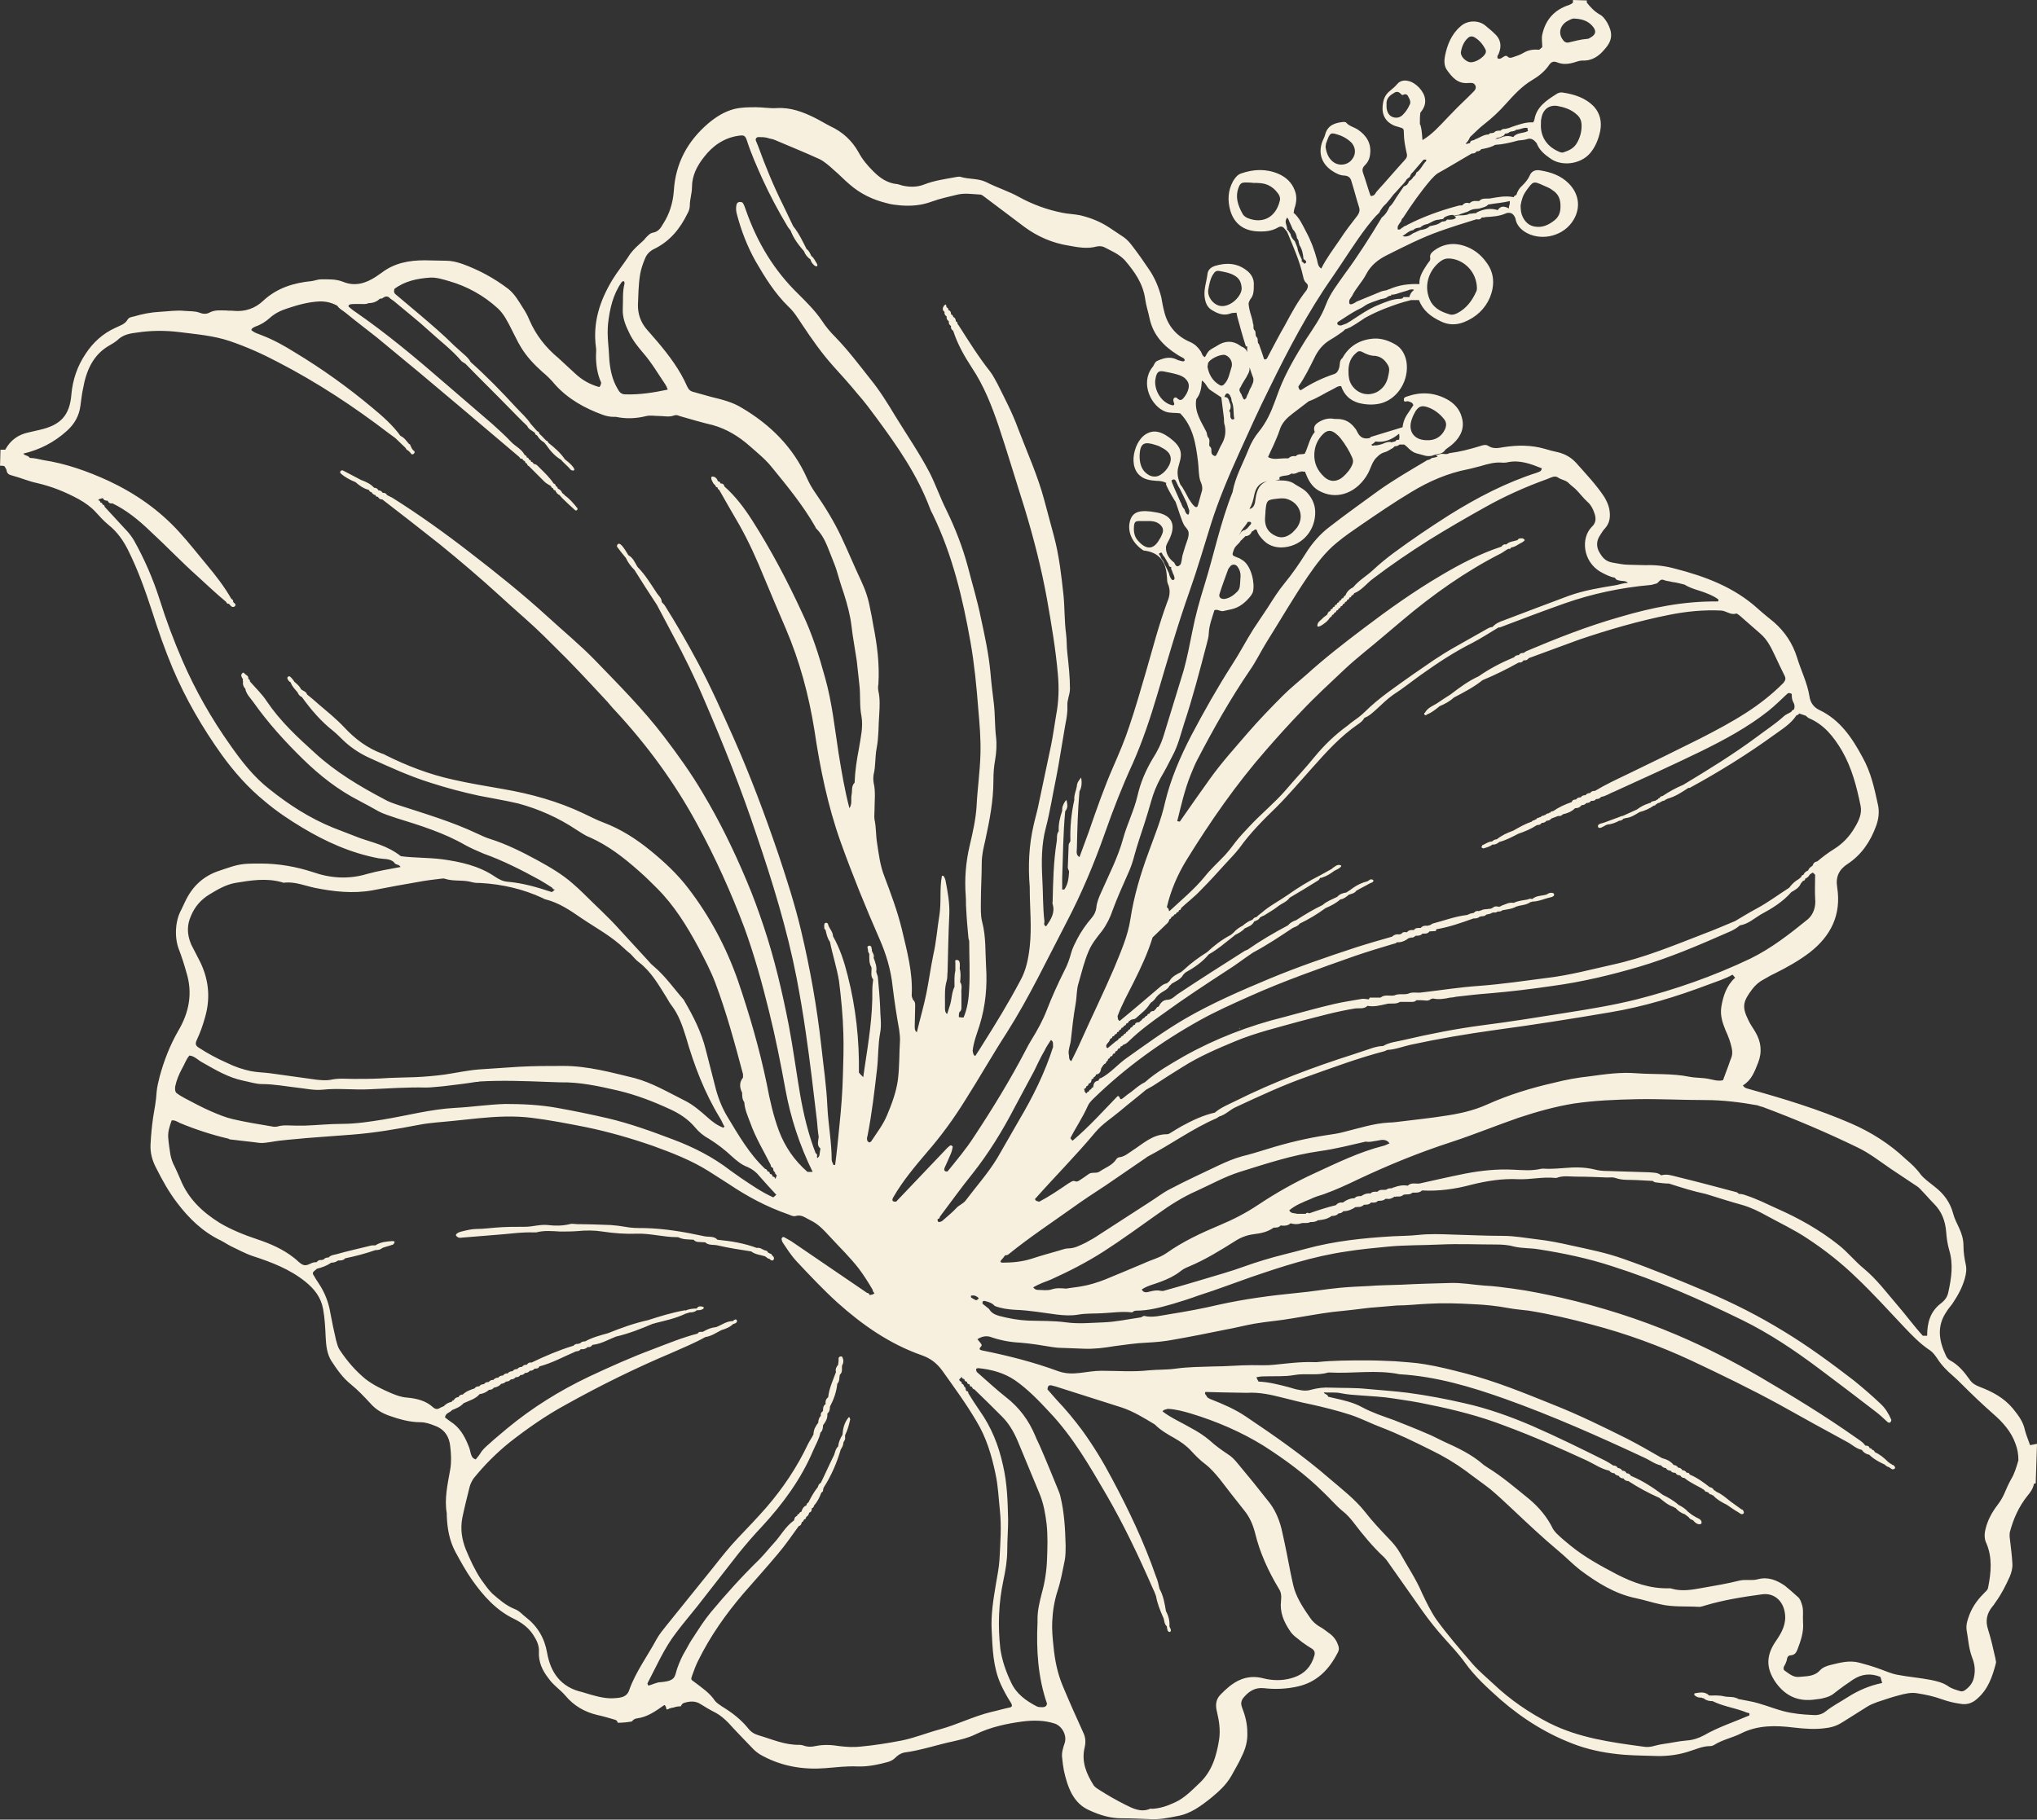 <?xml version="1.0" encoding="UTF-8" standalone="no"?><svg xmlns="http://www.w3.org/2000/svg" xmlns:xlink="http://www.w3.org/1999/xlink" fill="#f8f0de" height="420.8" preserveAspectRatio="xMidYMid meet" version="1" viewBox="20.1 36.5 471.0 420.8" width="471" zoomAndPan="magnify"><rect x="20.1" y="36.5" width="471.0" height="420.8" fill="#333333" stroke="none"/><g id="change1_1"><path d="M306.9,274.2c-0.1,0-0.2,0.1-0.3,0.1c0.1,0,0.2,0,0.2,0.1C306.8,274.3,306.8,274.3,306.9,274.2z"/><path d="M331.4,112.8C331.4,112.8,331.4,112.8,331.4,112.8C331.4,112.8,331.4,112.8,331.4,112.8L331.4,112.8z"/><path d="M334.7,110.8C334.7,110.8,334.7,110.8,334.7,110.8C334.7,110.8,334.7,110.8,334.7,110.8L334.7,110.8z"/><path d="M334.1 111.2L334.1 111.2 334.1 111.2z"/><path d="M489.5,370.7c-0.4-1.2-0.9-2.3-1.2-3.5c-0.4-2-1.6-3.5-2.8-5c-2.1-2.5-4.8-3.9-7.7-5c-1-0.4-1.7-0.8-2.3-1.7 c-1.2-1.7-2.6-3.4-4.5-4.4c-0.5-0.3-0.8-0.7-1-1.2c-1.6-3.4-2.1-6.8,0.2-10.1c0.4-0.7,1-1.3,1.4-1.9c1.2-1.8,2.2-3.6,2.8-5.7 c0.3-1.1,0.5-2.2,0.2-3.4c-0.3-1.4-0.5-2.8-0.5-4.2c0-1.5-0.4-2.8-1-4.1c-0.5-1.1-1.1-2.2-1.4-3.4c-0.7-2.6-2.2-4.6-4.3-6.2 c-1.1-0.9-2.3-1.7-3.2-2.8c-1-1.4-2.2-2.5-3.5-3.6c-3.7-3.5-8-6.2-12.6-8.2c-7.6-3.3-15.5-5.7-23.4-7.9c-0.6-0.2-1.2-0.2-1.6-0.9 c2-1.2,2.7-3.2,3.5-5.2c1-2.5,0.7-4.9-0.6-7.1c-0.5-0.9-1.2-1.8-1.6-2.7c-1.6-3.2-1.3-4.4,0.9-7.3c0.7-0.9,1.6-1.7,2.6-2.2 c0.9-0.5,1.7-1,2.6-1.4c2.8-1.4,5.5-2.9,8-4.8c4.9-3.8,7.4-8.7,6.4-15.1c-0.4-2.4,0.4-4.1,2.4-5.4c3.2-2.1,5.3-5.2,6.6-8.8 c0.6-1.6,0.8-3.4,0.4-5c-0.8-3.7-1.6-7.4-3.5-10.8c-2.4-4.5-5.2-8.7-10-11c-1.3-0.6-2.1-1.7-2.3-3.1c-0.5-3.2-2-6.1-2.9-9.1 c-1-3.2-2.8-5.9-5.3-8.1c-1.2-1-2.5-2-3.7-3.1c-5.5-5-12.2-7.5-19.2-9.3c-2.2-0.6-4.5-0.9-6.8-0.8c-1.3,0-2.7-0.1-4-0.1 c-1.2,0-2.4-0.3-3.7-0.5c-1.6-0.3-2.3-1.2-3-2.4c-0.7-1.2-0.7-2.6,0.1-3.8c0.4-0.6,0.7-1.2,1.2-1.7c1.2-1.3,1.3-2.9,1-4.5 c-0.2-1-0.6-1.8-1.1-2.7c-1.9-2.9-4.3-5.4-6.6-8c-1.1-1.2-2.5-2-4.1-2.4c-1-0.2-2.1-0.5-3.1-0.8c-3.1-0.9-6.3-0.9-9.5-0.4 c-1.2,0.2-2.4,0.5-3.6-0.3c-0.6-0.4-1.4-0.1-2,0.1c-2.3,0.7-4.6,1.3-7,1.6c-0.7,0.5-1.6-0.1-2.4,0.3c-0.2,0.1-0.4,0.1-0.7,0.2 c0,0,0,0,0,0c0.1,0.1,0.3,0.2,0.4,0.3l-0.2,0.1l-0.2,0c-0.4,0.2-0.9,0.1-1.2,0.4c-0.3,0.3-0.8,0.2-1.1,0.5c-3.7,2.2-7.5,4.4-11,6.9 c-3.7,2.7-7.5,5.4-11.1,8.2c-2.3,1.7-4.2,3.9-5.7,6.3c-1.5,2.4-3.1,4.7-4.9,6.9c-1.4,1.7-2.6,3.6-3.8,5.5c-1.1,1.7-2.3,3.4-3.4,5.1 c-1.7,2.7-3.2,5.6-4.9,8.2c-3.4,5.3-6.5,10.8-9.4,16.3c-2.6,5-4.8,10.1-6.1,15.5c-0.9,4.1-2.5,7.9-3.9,11.8 c-1.8,4.9-3.3,9.9-4.1,15.1c-0.6,4.1-2.3,7.8-3.8,11.5c-2.4,5.6-5.1,11.1-7.6,16.7c-0.7,1.6-1.5,3.2-2.3,4.8 c-0.7-0.4-0.4-1.1-0.6-1.7c-0.1-1.1,0.4-2.1,0.5-3.1c0.3-2.8,0.6-5.6,1.1-8.4c0.3-1.7,0.2-3.4,0.7-4.9c0.7-2.4,1.3-5,2.3-7.3 c0.7-1.7,1.9-3.2,3.1-4.7c1.1-1.5,1.9-3.1,2.5-4.9c1-2.7,2.2-5.4,3.4-8.1c0.7-1.5,1.2-2.9,1.6-4.5c0.7-2.5,1.5-4.9,2.3-7.3 c0.6-1.8,1.1-3.6,1.6-5.3c0.5-1.8,1.2-3.5,2.1-5.2c1-1.7,1.9-3.4,2.8-5.2c1.3-2.4,1.9-5,2.7-7.5c2-6,3.6-12.2,5.2-18.3 c0.2-0.9,0.5-1.7,0.5-2.6c0.1-1.9,0.8-3.6,1.3-5.3c0.8-0.3,1.4,0.4,2.1,0.2c0.6-0.1,1.2-0.3,1.8-0.4c1.9-0.4,3.3-1.6,4.5-3.1 c0.2-0.3,0.4-0.6,0.5-0.9c0.5-1.9-0.3-5.9-2.3-7.3c-0.4-0.2-0.7-0.5-1.1-0.6c-1.5-0.6-1.5-0.5-1-1.9c0.3-0.9,1.2-1.3,1.6-2.1 c0.2-0.1,0.4-0.3,0.5-0.5l0,0c0.2-0.1,0.4-0.3,0.5-0.5l0,0c0.7,0,1.3-0.4,1.5-1l0.1-0.1c0.2-0.1,0.4-0.2,0.6-0.4l0,0 c0.2-0.1,0.4-0.1,0.5,0.1c0.3,1,0.9,1.7,1.6,2.4c1.1,1.1,2.5,1.6,4.1,1.6c4.3-0.1,7.6-3.4,7.8-7.7c0.1-1.8-0.5-3.4-1.7-4.8 c-0.9-1.1-2.3-1.6-3.4-2.4c-1.3-0.7-2.8-0.6-4.2-0.6c0.3,0,0.6-0.1,0.9-0.2c0.1,0,0.1,0,0.2,0c0-0.1-0.1-0.3-0.1-0.5 c0.8-0.6,2-0.2,2.8-0.9c0.7,0.2,1.2-0.1,1.8-0.4c0.2,0.1,0.3,0.1,0.4-0.1c0.3,0,0.6,0.1,1,0.1c0,0.2,0.1,0.4,0.2,0.6 c0.7,1.8,1.7,3.3,3.6,4.1c3.9,1.8,8.3,0,10.7-4.3c0.7-1.3,1-2.9,2.2-3.9c0.4-0.4,0.8-0.7,1.3-0.9c0.2-0.1,0.4-0.1,0.6-0.2 c0.3-0.1,0.5-0.2,0.8-0.4c0.2-0.1,0.4-0.2,0.5-0.3c0.3-0.1,0.5-0.3,0.7-0.5c0,0,0-0.1,0.1-0.1c0.4,0,0.8-0.1,1.1-0.4 c0.4,0,0.7,0,1.1,0c0.2,0.2,0.4,0.3,0.6,0.5c0.6,0.6,1.2,1.2,2.1,1.5c0.7,0.2,1.4,0.4,2.2,0.6c0.5,0.1,1,0.1,1.5,0 c1-0.5,2.4-0.2,3.1-1.4c0.6-0.5,1.3-0.9,1.9-1.5c1.7-1.6,2.6-3.6,1.9-6c-0.5-1.9-1.8-3.3-3.5-4.2c-3-1.6-6.1-1.7-9.2-0.6 c-0.3,0.1-0.7,0.2-0.7,0.7c0,0.8,0.6,0.3,1,0.4c0.5,0.2,1,0.2,1.2,0.9c-0.5,0.8-1.1,1.6-1.6,2.4c-0.5,0.8-0.8,1.8-0.9,2.7 c-2.4,0.7-4.8,1.5-7.2,2.2c-0.1,0-0.3,0.2-0.4,0.3c0,0,0,0,0,0c-1.3,0.3-2.2-0.1-2.8-1.3c-0.2-0.4-0.4-0.8-0.7-1.1 c-0.9-1.2-2.1-1.9-3.6-2c-0.5,0-1.1,0-1.6-0.1c-1.2-0.1-2.3,0.3-3.2,0.9c-0.8,0.5-1.2,1.2-0.8,2.2c-1.2,1.4-1.5,3.4-2.3,5 c-0.7,0.3-1.5-0.1-2.1,0.6c-0.6-0.1-1.2,0-1.7,0.5c0,0,0,0,0,0c-0.3,0-0.7,0-1,0l0,0c-1.2,0-2.5,0.4-3.7-0.3c0,0,0,0,0,0 c0.4-0.9,0.8-1.8,1.2-2.6c0.5-1.2,1.1-2.4,1.5-3.7c0.5-1.6,1.6-2.7,2.9-3.7c1.3-1,2.5-1.9,3.8-2.9c2-0.7,3.7-1.9,5.6-2.8 c0.6-0.3,1.2-0.8,1.9-0.7c0.7,2,2,3.3,4.1,3.9c1.6,0.4,3.3,0.5,5,0.1c4-1,6.7-5.4,6-9.7c-0.3-1.6-1.1-3.1-2.5-3.9 c-1.5-0.9-3.3-1.5-5-1.4c-3.1,0.2-5.7,1.6-7.3,4.5c-0.8,0.6-0.5,1.6-0.8,2.4c-0.2,0.6-0.5,1.1-1.1,1.3c-2.7,0.9-5.2,2.1-7.5,3.6 c-0.5,0.4-0.7-0.3-0.8-0.7c1.5-2.1,2.6-4.4,3.7-6.6c0.8-1.7,1.9-3.1,3.5-4.1c0.7-0.4,1.3-0.8,1.9-1.2c0.3-0.2,0.6-0.4,1-0.7 c0.1-0.1,0.3-0.2,0.4-0.3c0.1-0.1,0.1-0.2,0.3-0.3c0.1-0.1,0.3-0.1,0.5-0.2c0.2-0.1,0.4-0.2,0.7-0.3c0.9-0.5,1.8-1.1,2.7-1.7 c0.4-0.3,0.9-0.6,1.3-0.8c1.5-0.8,3.1-1.5,4.7-2.1c1.6-0.6,3.3-1.2,5-1.6c0.2-0.1,0.4-0.1,0.6-0.1c0.5,0,1.1,0,1.6,0 c0.9,2.4,2.7,3.8,5,4.9c1.8,0.9,3.6,0.9,5.4,0.2c2.8-1.1,4.9-3.1,6-5.7c1.1-2.7,1.1-5.6-0.8-8.1c-1-1.4-2.2-2.5-3.8-3.3 c-2.7-1.3-5.5-1.4-8.1,0.4c-0.7,0.5-1.3,1-1.1,1.9c0.1,0.6-0.4,0.9-0.7,1.4c-0.9,1.4-1.9,2.8-1.8,4.6c-2.4-0.1-4.8,0.2-7,1.2 c-0.2,0-0.3,0.1-0.5,0.2c-0.6,0.1-1.2,0.2-1.8,0.5c-1.7,0.7-3.4,1.4-5.1,2.1c-0.3,0.1-0.4,0.3-0.7,0.4c-0.7,0.4-1.3,0.5-1.1-0.6 c0-0.2,0.1-0.3,0.2-0.4c0.1-0.2,0.2-0.4,0.4-0.6c0.9-1.9,2.4-3.3,3.3-5.1c1.1-2.1,2.8-3.4,4.8-4.4c4-2,7.9-4,12.1-5.5 c2.8-1,5.7-1.9,8.6-2.8c0.5,0.1,0.9,0.1,1.2-0.4c0,0,0,0,0,0c0.3,0,0.6,0,0.9-0.1c1.7-0.1,3.3-0.2,4.8-0.9c1.1-0.3,1.7,0.2,2.1,1.2 c0.2,1.3,0.9,2.2,2,3c3.4,2.3,8.5,1.4,11-2c2.2-3,1.9-6.5-0.7-9.1c-1.8-1.8-4.1-2.6-6.6-3c-1.1-0.2-2,0.2-2.4,1.2 c-0.4,0.9-1,1.6-1.7,2.3c-0.7,0.6-1.1,1.3-1.4,2.2c-0.3,0.1-0.5,0.2-0.6,0.5c-1.9-0.4-3.7,0-5.5,0.3c-0.8,0.1-1.8-0.2-2.5,0.6 c-0.8,0-1.5-0.2-2.2,0.5c-0.7-0.2-1.2-0.1-1.7,0.5c0,0,0,0,0,0c-0.3,0-0.7,0-1,0.1c-4.1,1.1-8,2.5-11.7,4.4c-0.3,0.3-0.8,0.2-1,0.6 c-0.3,0-0.4,0.3-0.6,0.4c-0.7,0.3-0.7-0.1-0.6-0.6c0-0.2,0.1-0.3,0.2-0.4c0.1-0.2,0.2-0.4,0.4-0.6c0.3-0.3,0.2-0.8,0.6-1 c2-3.1,4.1-6.1,6.5-8.9c0.5-0.5,0.9-1,1.5-1.4c2.7-1.5,5.3-3.1,7.9-4.6l0,0c0.5,0,0.9-0.1,1.1-0.5c0.5,0,0.8-0.1,1.1-0.5 c0,0,0,0,0,0c1.1-0.2,2.2-0.4,3.2-1c1.8-0.1,3.5-0.5,5.3-1c0.7-0.1,1.4-0.1,2-0.3c1.1-0.4,1.7,0.2,2.3,0.9c0.6,1.6,1.8,2.6,3.1,3.5 c2.5,1.9,6.9,1.5,9.2-1.1c1.3-1.5,2-3.3,2.4-5.2c0.4-2.1,0-4-1.4-5.6c-2-2.1-4.6-2.9-7.3-3.3c-0.5-0.1-1.1,0.1-1.5,0.4 c-2.2,1.4-4.5,2.9-5,5.8c0,0.2-0.2,0.5-0.3,0.7c-1.7-0.1-3.3,0.5-4.8,1c-0.3,0.1-0.5,0.2-0.8,0.3c0,0,0,0,0,0c0,0,0,0,0,0 c-0.3,0.1-0.5,0.1-0.8,0.2c-0.4,0-0.8,0-1.1,0.4c-0.6,0-1.2,0-1.6,0.5c-0.2,0-0.3,0-0.5,0.1c-0.3-0.1-0.5,0.1-0.7,0.3h0 c-1.2,0-2.1,0.8-3.1,1.1c-0.3,0.4-1.2,0.1-1.2,0.9c0,0,0,0,0,0c-0.3,0-0.5,0.1-0.8,0.2c0,0-0.2-0.1-0.2-0.1s0.1-0.1,0.1-0.1 c0.4-0.4,0.7-0.9,0.9-1.4c1.1-1,2.1-2.1,3.3-3c1.8-1.4,3.5-3,5-4.7c1.8-2,3.7-4.1,6.1-5.5c1.5-0.9,2.9-2,3.9-3.5 c0.5-0.7,1-0.9,1.8-0.6c1.4,0.6,2.8,0.4,4.1,0c0.6-0.2,1.2-0.4,1.8-0.4c2.3,0.1,3.9-1.1,5.2-2.7c1.8-2,1.8-3.8,0.5-6.1 c-0.5-0.8-1-1.5-1.8-1.9c-1.2-0.7-2.1-1.7-2.9-2.7c0-0.2,0-0.4,0-0.5l-3.2-0.1c0,0.2,0,0.4,0,0.6c-0.5,0.5-1.1,0.6-1.6,0.8 c-3,1.2-4.8,3.4-5.5,6.6c-0.2,0.9,0,1.9,0,2.9c-0.2,0.2-0.5,0.4-0.7,0.6c-1.3-0.1-2.4,0-3.6,0.7c-0.8,0.5-1.8,0.8-2.7,1.1 c-0.4,0.1-0.7,0.1-1-0.2c-0.3-0.3-0.6-0.2-0.9,0c-0.4,0.2-0.8,0.7-1.4,0.4c-0.2-0.4,0-0.7,0.2-1c0.8-1.9,0.5-3.5-1-4.8 c-0.7-0.7-1.5-1.3-2.2-1.9c-1.6-1.2-4.1-1.1-5.6,0.3c-2.1,1.8-3.1,4.3-3.6,6.9c-0.2,1-0.2,2.2,0.4,3.1c1.2,1.7,2.5,3.3,4.9,3.1 c0.6,0,1.3-0.2,1.7,0.5c0.4,0.8-0.2,1.3-0.7,1.8c-0.3,0.3-0.6,0.6-0.9,0.9c-1.7,1.6-3.3,3.2-4.9,4.9c-1.8,1.9-3.5,3.8-5.7,5.1 c-0.1-0.9-0.1-1.8-0.3-2.8c0-0.1-0.1-0.3-0.1-0.4c0-0.2-0.1-0.3-0.2-0.5c0,0,0,0,0,0c0-0.9,0-1.8,0.1-2.6c0.7-0.9,1.3-1.9,1.1-3.2 c-0.2-1.8-2.2-3.9-4-4.2c-0.9-0.2-1.8,0-2.4,0.7c-0.5,0.6-1.1,1.1-1.7,1.6c-0.9,0.7-1.4,1.6-1.6,2.7c-0.4,2.1,0,4.3,2.7,5.4 c0.3,0.1,0.7,0.2,1,0.3c1,0.3,1.1,0.3,1.1,1.4c0,1.5,0.3,3,0.6,4.4c0.2,0.7,0.2,1.1-0.3,1.7c-2.2,2.4-4.3,4.9-6.5,7.3 c-0.4,0.4-0.5,1.2-1.5,1.1c-0.6-1.7-1.1-3.5-1.7-5.2c-0.3-0.8-0.2-1.3,0.4-1.9c0.7-0.7,1.1-1.5,1.2-2.6c0.3-2.5-0.9-4.3-2.8-5.6 c-0.9-0.6-2-0.8-2.7-1.6c-0.1-0.2-0.5-0.2-0.7-0.2c-1.9,0.2-3.6,0.7-4.2,2.9c-0.1,0.5-0.4,1-0.6,1.5c-1.1,2.8-0.2,5.3,2.2,6.9 c0.9,0.6,1.9,1.1,2.9,1.1c1,0.1,1.4,0.6,1.6,1.4c0.6,1.9,1.1,3.9,1.7,5.8c0.3,0.8,0.1,1.4-0.3,2c-1.4,1.8-2.8,3.6-4.1,5.6 c-1.5,2.2-3.1,4.3-4.3,6.7v0c-0.8-0.5-0.8-1.3-1-2.1c-0.6-2.2-1.4-4.4-2.5-6.4c-0.8-1.5-1.5-3.2-2.9-4.4c0.1-0.3,0.1-0.7,0.2-1 c0.5-1.4,0.6-2.8,0.1-4.1c-0.7-1.9-2-3.1-3.8-3.9c-2.8-1.2-5.7-1.1-8.6-0.1c-0.9,0.3-1.4,1-1.9,1.8c-1.2,2.2-1.3,4.5-0.6,6.9 c0.9,2.9,3,4.5,6.1,4.7c1.7,0.1,3.4,0,4.9-0.9c0.7-0.4,1.2-0.2,1.6,0.4c0.2,0.2,0.3,0.4,0.5,0.6c1.4,3.4,2.9,6.7,3.7,10.3 c0.1,0.6,0.3,1.2,0.8,1.6c0,0,0,0,0,0c0,0,0,0,0,0c0.5,0.5,0.3,1,0,1.6c-2,2.5-3.5,5.3-5,8.1c-1.4,2.4-2.6,4.8-3.9,7.2 c-0.2,0.4-0.3,0.8-0.9,0.7c-0.4-1.2-0.8-2.4-1.2-3.5c-0.5-0.4-0.1-1.2-0.5-1.6c-0.5-0.4-0.1-1.2-0.5-1.6c-0.5-0.4-0.1-1.1-0.4-1.6 c-0.1-1.1-0.6-2.2-0.8-3.2c-0.1-0.5-0.2-1-0.2-1.5c0.1-0.3,0.2-0.6,0.4-0.9c0.8-0.9,0.8-2.1,0.8-3.3c0.1-1.4-0.6-2.6-1.7-3.4 c-2.2-1.7-4.7-1.8-7.3-1c-0.9,0.3-1.6,0.9-1.7,1.8c-0.2,1.7-0.8,3.3-0.7,5c0.1,1.4,0.5,2.7,1.7,3.4c1.3,0.8,2.7,1.4,4.3,0.8 c0.4-0.2,0.9-0.1,1.4-0.2c0.1,0.4,0.1,0.7,0.2,1c0.6,2.2,1.2,4.4,1.9,6.6c0.1,0.2,0.2,0.3,0.4,0.2c0,0.4-0.1,0.8,0,1.2 c0,0.5,0.1,0.9,0.3,1.3c0.3,0.7,0.1,1.5,0.2,2.3c0.1,0.3,0.2,0.6,0.3,0.9c0.1,0.3,0.2,0.6,0.3,0.9c0.1,0.3,0.2,0.5,0.3,0.8 c0,0.2,0,0.4,0,0.5c0,0.3-0.1,0.5-0.2,0.8c-0.1,0.2-0.2,0.3-0.2,0.5c-0.1,0.2-0.3,0.5-0.4,0.7c-0.1,0.2-0.1,0.3-0.2,0.5 c-0.1,0.3-0.2,0.5-0.3,0.7c-0.1,0.1-0.2,0.3-0.2,0.5c-0.1,0.1-0.1,0.3-0.2,0.4c-0.1,0.1-0.2,0.2-0.3,0.3c-0.1,0-0.3-0.1-0.3-0.2 c-0.1-0.1-0.2-0.3-0.2-0.4c-0.1-0.2-0.2-0.3-0.2-0.5c-0.1-0.2-0.2-0.3-0.3-0.5c-0.1-0.1-0.1-0.3-0.2-0.4c0-0.1,0-0.3,0-0.4 c0-0.1,0.1-0.3,0.2-0.4c0.1-0.1,0.2-0.3,0.2-0.4c0.1-0.2,0.3-0.5,0.4-0.7c0.1-0.2,0.2-0.3,0.3-0.5c0.2-0.3,0.3-0.5,0.5-0.8 c0.1-0.2,0.2-0.4,0.3-0.6c0.2-0.3,0.3-0.6,0.4-1c0-1,0.2-2-0.1-3c-0.3-0.8-0.4-1.8-1.4-2.3c-0.2-0.1-0.5-0.2-0.7-0.4 c-1.7-1.2-3.5-1.1-5.2,0c-0.6,0.4-1.3,0.7-1.8,1.1c-0.5,0.4-0.8,1.1-1.1,1.6c-0.7-0.3-0.7-1-1-1.4c-0.6-0.9-1.3-1.6-2.4-2.1 c-3.1-1.3-5.2-3.7-6-7c-0.3-1.1-0.5-2.3-0.7-3.4c-0.6-2.3-1.5-4.5-2.9-6.5c-1.2-1.8-2.4-3.5-3.7-5.2c-0.6-0.8-1.2-1.5-2-2.1 c-1.1-0.7-2.2-1.5-3.3-2.2c-2.1-1.4-4.3-2.3-6.8-2.9c-1.4-0.3-2.8-0.3-4.2-0.6c-3.5-0.7-6.8-1.9-9.9-3.6c-2.5-1.4-5.2-2.2-7.7-3.5 c-1.9-0.9-4-0.6-5.9-1.2c-0.2-0.1-0.5,0-0.8,0c-2.6,0.5-5.2,0.8-7.7,1.8c-1.6,0.6-3.3,0.6-5,0.2c-0.3-0.1-0.7-0.2-1-0.3 c-2.4-0.2-4.1-1.4-5.7-3c-1.3-1.3-2.5-2.7-3.4-4.4c-1.5-2.7-3.7-4.7-6.5-6c-1.2-0.6-2.3-1.3-3.5-1.9c-2.8-1.4-5.7-2.5-8.9-2.3 c-1.6,0.1-3.2-0.2-4.8-0.2c-1.7,0-3.3,0-5,0.4c-2.3,0.6-4.2,1.8-6,3.3c-4.8,4.1-7.6,9.2-8,15.6c-0.2,2.8-1,5.4-2.5,7.7 c-0.5,0.9-1.1,1.8-2.3,2c-0.7,0.1-1.2,0.7-1.7,1.2c-0.4,0.6-1,1-1.5,1.5c-1,0.9-1.9,1.8-2.6,3c-1.2,1.8-2.5,3.4-3.6,5.2 c-2.9,4.8-4.6,9.9-3.8,15.7c0.1,0.6,0,1.2,0,1.9c0,2.1,0.3,4.2,1.2,6.2c-0.1,0.4-0.1,0.8-0.5,1l0,0c-2.1-0.6-3.9-1.6-5.5-3.1 c-1.3-1.2-2.6-2.4-3.9-3.6c-2.9-2.4-5.2-5.3-6.7-8.8c-0.4-1-0.9-1.9-1.5-2.8c-1-1.6-1.9-3.2-3.4-4.4c-3.3-2.5-6.8-4.4-10.7-5.8 c-1.2-0.4-2.4-0.7-3.6-0.7c-1.7,0-3.4-0.1-5-0.1c-3.6,0-7,0.6-10,2.9c-0.4,0.3-0.9,0.6-1.3,0.9c-2.3,1.5-4.8,2.3-7.5,1.2 c-1.7-0.7-3.5-0.6-5.2-0.6c-0.7,0-1.4,0.3-2.1,0.4c-4.2,0.4-8.1,1.6-11.3,4.6c-1.8,1.7-4.1,2.5-6.6,2.3c-0.6-0.1-1.2,0-1.9-0.1 c-1.3,0-2.6-0.2-3.9,0.5c-0.7,0.4-1.6,0.3-2.3,0c-1.1-0.4-2.3-0.3-3.4-0.4c-1.9-0.2-3.7,0.1-5.6,0.2c-2.1,0.1-4.2,0.5-6.2,1.1 c-0.5,0.1-1.1,0.2-1.4,0.7c-0.6,1.1-1.8,1.4-2.8,1.9c-2.9,1.3-5.2,3.4-6.9,6c-1.9,2.8-3,6-3.3,9.4c-0.4,4.9-2.5,7.1-7.3,8.2 c-0.9,0.2-1.7,0.4-2.6,0.6c-2.4,0.5-4.2,1.8-5.4,4l-1.1,0l-0.1,3.7c0.3,0,0.7,0,1,0.1c0.2,0.3,0.4,0.6,0.5,0.9 c0.1,0.8,0.5,1.1,1.4,1.3c1.9,0.5,3.7,1.3,5.6,1.7c3.5,0.8,6.7,2.1,9.8,3.8c1.4,0.8,2.7,1.7,3.8,2.9c1,1.1,1.9,2.1,3,3 c2,1.6,3.4,3.6,4.5,5.8c2.3,4.6,4,9.4,5.6,14.3c1.4,4.4,2.9,8.7,4.7,13c3,7.1,6.9,13.8,11.4,20.1c2.9,4,6.1,7.6,9.9,10.7 c2.7,2.3,5.7,4.3,8.7,6.1c5.5,3.3,11.3,5.9,17.7,7.1c1.2,0.2,2.5,0,3.5,0.9c0.3,0.7,1.2,0.4,1.5,1.1c-2.6,0.5-5.2,0.9-7.7,1.6 c-4.3,1.3-8.5,1-12.5-0.4c-4-1.3-8-2-12.2-2c-1.2,0-2.5,0-3.7,0.1c-2,0.2-3.8,0.9-5.6,1.5c-3.8,1.2-6.4,3.6-8.1,7.2 c-0.3,0.6-0.6,1.3-0.9,1.9c-1.4,2.5-1.6,6.3-0.6,9c0.7,1.8,1.3,3.7,1.8,5.5c1.5,4.8,0.6,9.3-1.9,13.5c-1.9,3.3-3.3,6.9-4.3,10.6 c-0.3,1.2-0.6,2.4-0.7,3.6c-0.1,2-0.5,3.9-0.8,5.8c-0.3,2.1-0.5,4.2-0.6,6.3c-0.1,1.9,0.4,3.7,1.3,5.4c1.4,2.8,2.9,5.5,4.8,8 c2.8,3.7,6,6.8,10.2,8.8c0.8,0.4,1.5,0.9,2.3,1.3c1.7,0.8,3.3,1.7,5.1,2.3c4.3,1.4,8.5,3,12.1,5.9c2.1,1.7,3.6,3.6,4.1,6.3 c0.4,2.2,0.5,4.4,0.6,6.6c0.1,1.9,0.3,3.8,1.3,5.4c1.3,2,2.7,4,4.6,5.5c1.6,1.3,3,2.8,4.4,4.3c1.2,1.4,2.7,2.3,4.4,2.9 c2.3,0.8,4.7,1.5,7.2,1.5c1.2,0,2.3,0.4,3.3,0.8c2.3,0.8,3.4,2.6,3.6,4.8c0.2,1.7,0.3,3.5,0,5.3c-0.6,3.4-1.4,6.8-0.8,10.2 c0,0.2,0,0.4,0,0.5c0.1,2.9,0.6,5.8,2,8.4c1.2,2.2,2.4,4.4,3.8,6.4c2.6,3.7,5.6,7.1,9.8,9.1c1.8,0.9,3.3,2,4.4,3.7 c0.8,1.2,1.4,2.5,1.3,3.9c-0.1,2.4,0.8,4.3,2.2,6.1c1.1,1.6,2.7,2.6,3.9,4c1.9,2.3,4.4,3.8,7.4,4.5c1.4,0.3,2.7,0.7,4.1,1.1 c0.4,0.1,0.6,0.4,0.6,0.7c1.1,0,2.2-0.1,3.3-0.3c0.3-0.4,0.6-0.6,1.1-0.7c2.5-0.3,4.4-1.7,6.4-3.1c0.4,0.2,0.4,0.6,0.5,1 c0.1,0,0.2,0,0.3,0c0.3-0.2,0.7-0.3,1.1-0.4c0.1,0,0.1,0,0.2,0c0.5-0.2,1-0.3,1.7-0.3l0,0c0.2-0.4,0.4-0.7,0.8-0.8 c1.3-0.4,2.6-0.5,3.8,0.3c1.1,0.7,2.3,1.4,3.5,2c1.1,0.6,2,1.4,2.9,2.3c1.7,1.9,3.5,3.7,5.3,5.6c0.8,0.9,1.7,1.6,2.7,2.1 c4.5,2.4,9.4,3.2,14.4,2.8c2.5-0.2,4.9-0.5,7.4-0.4c2.4,0.1,4.7-0.4,7-1c0.7-0.2,1.3-0.5,1.8-1c0.6-0.6,1.2-1,2-1.2 c3.9-0.5,7.6-1.8,11.4-2.6c1.7-0.4,3.5-0.8,5.1-1.6c3.5-1.7,7.2-2.5,11-3c2.4-0.3,5-0.3,7.4,0.5c1.7,0.6,2.8,2.7,2.3,4.4 c-0.4,1.2-0.8,2.4-0.6,3.6c0.1,1,0.2,1.9,0.4,2.9c0.4,1.8,0.9,3.6,1.8,5.3c1,1.8,2.3,3.1,4.2,3.9c2.4,1.1,4.8,1.8,7.4,1.8 c2.2,0,4.4,0.1,6.7,0.2c2,0.1,4-0.3,6-0.7c3.1-0.5,5.5-2.3,7.9-4.2c1.8-1.5,3.5-3,4.7-5.1c0.8-1.5,1.7-2.9,2.4-4.5 c0.9-1.8,1.4-3.6,1.3-5.6c0-2-0.5-3.9-1.2-5.7c-0.4-1-0.2-1.7,0.4-2.4c1.2-1.4,2.6-2.3,4.6-2.1c2.6,0.3,5.3,0.2,7.9-0.4 c4.4-1,7.2-3.9,9.2-7.8c0.4-0.7,0.3-1.3,0-2c-0.4-1.1-1.2-2-2.1-2.6c-0.7-0.5-1.4-1.1-2.2-1.5c-0.8-0.5-1.6-1.2-2.1-2 c-1.4-2-2.8-4.1-3.6-6.5c-0.4-1.3-0.6-2.6-0.9-3.9c-0.6-3.1-1.2-6.2-1.9-9.3c-0.5-2.4-1.4-4.8-2.9-6.8c-2.5-3.2-5.1-6.4-7.7-9.5 c-0.6-0.7-1.2-1.3-2-1.8c-1.5-1-2.9-2-4.2-3.2c-1.3-1.1-2.7-2-4.2-2.8c-2.2-1.3-4.6-2.3-6.7-3.9c0.3-0.5,0.8-0.4,1.2-0.6 c1.9,0.1,3.7,0.6,5.4,1.1c5.9,1.8,11.5,4.2,16.7,7.4c5,3.2,9.8,6.7,14,10.9c1.5,1.4,2.8,3,4.4,4.3c0.9,0.7,1.7,1.6,2.4,2.5 c2.2,2.9,4.5,5.7,7.2,8.2c0.3,0.3,0.6,0.7,0.8,1c2.7,3.8,5.4,7.7,8.1,11.5c1.5,2.1,3.1,4.1,4.8,6c1.7,1.9,3.5,3.8,5,5.9 c2.3,3.2,5.2,5.8,8.1,8.4c5.3,4.6,11.2,8.3,18,10.7c3.5,1.2,7,1.8,10.6,2.1c2.7,0.2,5.3,0.2,8,0.3c2.3,0,4.6-0.3,6.8-1 c1.7-0.5,3.3-1.3,5.1-1.3c0.3,0,0.7-0.1,1-0.3c1.9-1.2,4.1-1.6,6.1-2.6c3.9-2,8.1-1.9,12.2-1.4c2.6,0.3,5.1,0.5,7.7,0.1 c1.5-0.2,2.7-0.7,3.9-1.5c1.8-1.1,3.6-2.3,5.4-3.4c0.8-0.5,1.6-0.8,2.4-1.1c1.6-0.5,3.2-1.1,4.8-1.5c1.5-0.4,3-0.8,4.5-0.5 c1.9,0.3,3.8,0.7,5.7,1.4c1.4,0.5,2.7,0.8,4.1,1c1.5,0.3,2.8-0.1,3.9-1.1c2.6-2.2,3.6-5.2,4.4-8.3c0.1-0.3-0.1-0.7-0.1-1 c-0.5-2.2-1-4.5-1.7-6.7c-0.7-2.1-0.3-3.8,1-5.4c0.3-0.3,0.5-0.7,0.8-1.1c1.3-1.8,2.3-3.8,3.2-5.8c0.4-1,0.7-2,0.6-3.1 c-0.1-1.7-0.3-3.3-0.5-5c-0.1-0.7-0.2-1.4-0.1-2.1c0.8-3.1,2.1-6,4.1-8.5c0.7-0.8,1.3-1.7,1.5-2.8l0.2,0l0.2-0.1l0.3-9.1 L489.5,370.7z M346.6,133.3c0.2-0.6,0.5-1.2,0.8-1.7c0.8-1.2,1.5-1.4,2.9-0.9c1.4,0.5,2.6,1.4,3.6,2.6c0.7,0.8,0.7,1.6,0.3,2.5 c-0.8,1.7-2.3,2.6-4.2,2.5C347,138.3,345.5,136.1,346.6,133.3z M338.1,138.6c2.2,0.3,3.9-0.5,5.5-1.8c0.1,0.5,0.1,0.9,0,1.4 c-0.4,0-0.7,0-0.9,0.4c-0.2,0-0.3,0-0.4,0.1c-0.2,0-0.3,0-0.5,0.1c-0.1,0-0.1-0.1-0.2-0.1c-0.3,0-0.6,0-0.9,0.1 c-0.3,0.1-0.6,0.2-0.8,0.3c-0.2,0.1-0.4,0.1-0.6,0.2c-0.4,0.1-0.8,0.2-1.2,0.2c-0.3-0.1-0.7,0.3-0.9-0.2 C337.6,139.1,337.9,138.9,338.1,138.6z M326,136.9c1-1,1.9-1,3-0.1c0.4,0.3,0.8,0.7,1.1,1.1c1.1,1.4,2,2.9,2.7,4.5 c0.2,0.5,0.2,1,0,1.5c-0.5,1.2-1.3,2.1-2.2,2.9c-1.4,1.2-3,1.2-4.3,0c-1.6-1.5-2.4-3.2-2.3-5.4C324.1,139.6,324.8,138.1,326,136.9z M333.7,118.1c0.4-0.4,0.8-0.5,1.4-0.2c0.9,0.5,1.9,0.9,3,0.9c0.2,0,0.3,0.1,0.5,0.1c1.1,0.3,1.8,1,2.4,2c0.5,0.8,0.3,1.6,0.1,2.5 c-0.3,1.7-1.2,3-2.7,3.8c-3.2,1.5-6.1-0.9-6.4-3.4c-0.1-0.6-0.1-1.2-0.1-1.9C332,120.3,332.5,119.1,333.7,118.1z M353.2,96.9 c0.7-0.5,1.4-0.7,2.3-0.6c3.1,0.3,6,3,6.1,6.8c0,0.2,0,0.6-0.2,0.9c-0.9,2-2.2,3.8-4.3,4.9c-0.6,0.3-1.2,0.5-1.8,0.3 c-1.7-0.5-3.3-1.2-4.3-2.8C349,102.8,350.5,98.9,353.2,96.9z M373,80.6c1.6-2.2,1.6-2.3,4-1.2c0.7,0.3,1.5,0.6,2.1,1.1 c1.1,0.7,1.7,1.7,1.8,3.1c0.1,1.5-0.1,2.8-1.3,3.8c-1.4,1.1-2.8,1.8-4.6,1.5c-1.3-0.2-2.2-1-2.8-2.2c-0.4-0.8-0.5-1.7-0.5-2.7 C371.9,82.8,372.2,81.7,373,80.6z M346.5,89.8c0.1,0,0.3-0.1,0.4-0.1c0.4-0.5,1.1-0.5,1.6-0.6c0.5-0.5,1.1-0.7,1.7-0.8 c0.9-0.4,1.6-1,2.7-1c0.1-0.1,0.3-0.1,0.5-0.1c0,0,0,0,0,0c0,0,0,0,0,0c0.3,0,0.5-0.1,0.6-0.4c0.7-0.4,1.3-0.6,2.1-0.6c0,0,0,0,0,0 c0,0,0,0,0,0c0.1,0.1,0.2,0.1,0.2,0.2c0.3-0.1,0.6-0.2,0.9-0.2c0.2,0,0.4-0.1,0.6-0.2c0.4-0.1,0.8-0.3,1.2-0.4 c0.4-0.1,0.8-0.3,1.1-0.5c0.5-0.2,1-0.3,1.5-0.3c0.3,0,0.7-0.1,1-0.2c0.6-0.2,1.2-0.3,1.6-0.8c1.7-0.3,3.4-0.4,5-0.8 c0,0.1,0,0.2,0,0.4c0,0.3-0.1,0.6-0.2,0.9c0,0.1,0,0.3,0,0.4c-1-0.5-1.9-0.7-2.6,0.4c-0.1,0-0.2-0.1-0.3-0.1 c-1.6-0.4-3.1-0.1-4.5,0.6c-0.1,0.1-0.1,0.1-0.2,0.2c-0.3,0-0.6,0-1,0.1c-0.3,0-0.6,0-0.9,0.2c-0.1,0-0.3,0.1-0.4,0.1 c-0.5,0.1-0.9,0.1-1.4,0.1c-0.3,0-0.7,0-1,0.1c-0.1,0.1-0.2,0.1-0.3,0.1c0.1,0.1,0.2,0.2,0.4,0.3c-0.5,0.5-1,0.5-1.7,0.5 c0,0,0,0,0,0c0,0,0,0,0,0c-0.3-0.1-0.5,0-0.7,0.3c-0.3,0.1-0.7,0.1-1,0.2c-0.8,0.7-1.8,0.8-2.7,1c-0.6,0.6-1.4,0.8-2.2,0.9 c-0.4,0.2-0.7,0.3-1.1,0.5c-0.1,0.1-0.3,0.1-0.5,0.2c-0.7,0.5-1.4,1-2.5,0.7C345.3,90.5,345.8,90,346.5,89.8z M376.5,63.9 c0.3-2,1.7-3.2,3.7-2.9c1.6,0.3,3.2,0.8,4.5,2c0.8,0.7,1.1,1.5,1.1,2.6c0,1.5-0.4,2.8-1.1,4c-0.7,1.2-1.8,1.7-3,2.1 c-0.4,0.2-0.9,0-1.3-0.2c-2.7-1.2-4.2-3.5-4-6.5C376.4,64.6,376.4,64.2,376.5,63.9z M366.8,68.3c0.3-0.1,0.6-0.3,0.9-0.4 c0.2-0.1,0.3-0.3,0.4-0.5c0.4,0,0.8-0.1,1.1-0.4c0.1,0,0.2,0,0.3-0.1c0,0,0,0,0,0c0.4,0,0.9-0.1,1.2-0.4c0.9,0,1.7-0.6,2.6-0.4 c0,0.2,0,0.4,0.1,0.6c0,0,0,0.1,0,0.1c-1.1,0.6-2.6,0.3-3.4,1.4c0,0,0,0,0,0c-0.8-0.3-1.5-0.3-2.3-0.1c-0.5,0.2-1,0.4-1.5,0.5 c-0.1,0-0.2,0-0.3,0C366.2,68.4,366.5,68.3,366.8,68.3z M382.3,41.5c0.7-0.4,1.4-0.8,1.9-0.7c2,0.1,3.4,0.7,4.4,2.1 c0.6,0.9,0.4,1.6-0.6,2.2c-0.3,0.2-0.6,0.4-1,0.4c-1.4,0.1-2.8,0.5-4.1,0.8c-0.7,0.2-1.2-0.2-1.5-0.7 C380.4,44.2,380.8,42.5,382.3,41.5z M360.2,50.9c-1.1,0-2.5-1.4-2.3-2.4c0.2-1.2,0.7-2.4,1.6-3.2c0.4-0.4,0.9-0.5,1.5-0.2 c1.2,0.7,2,1.7,2.6,2.9c0.1,0.2,0.1,0.5,0,0.8C363.1,49.8,361.4,50.9,360.2,50.9z M332.2,73.9c-1.1,0.9-2.8,0.9-3.9,0 c-1.1-0.9-1.5-2.1-1.7-3.4c0-0.3,0.1-0.6,0.1-0.8c1-2.7,0.9-2.7,3.5-1.8c0.9,0.4,1.7,0.9,2.4,1.6C333.8,70.9,333.6,72.7,332.2,73.9 z M316,83c-0.9,3.7-3.9,5.4-7.5,3.9c-0.4-0.2-0.8-0.5-1-0.8c-1.2-2.1-1.9-4.2-0.9-6.5c0.3-0.7,0.7-0.9,1.4-0.9c0.6,0,1.2,0,1.9,0.1 c1.1,0,2.3,0,3.4,0.5c0.9,0.4,1.6,1,2.2,1.8C316,81.7,316.2,82.4,316,83z M301.3,106.9c-1.1-0.6-2.1-2.1-1.8-3.5 c0.2-1.1,0.4-2.3,1-3.3c0.5-0.8,0.8-1.1,1.7-0.9c1.1,0.2,2.3,0.4,3.3,1c1.1,0.6,1.6,1.5,1.7,2.9 C307.3,105.2,303.8,108.4,301.3,106.9z M426.4,292.1c0.4,0.1,0.8,0.3,1.3,0.4c7.5,2.8,14.8,5.9,22,9.4c2.7,1.3,5.1,3.2,7.6,4.9 c1.9,1.3,3.8,2.5,5.7,3.8c0.5,0.3,1,0.7,1.4,1.2c1,1,1.9,2.1,2.9,3.1c1.8,1.8,2.6,4,2.8,6.5c0.1,1.4,0.3,2.8,0.7,4.2 c1,3.3,0.5,6.5-0.2,9.7c-0.2,1.1-0.8,1.9-1.7,2.6c-2.5,1.9-3.2,4.5-3.2,7.5l0,0c-0.3,0-0.7,0-1,0c-2.1-2.3-3.9-4.8-5.9-7.1 c-2.5-2.9-4.7-5.9-7.7-8.4c-2.1-1.7-3.8-3.9-6-5.6c-4.3-3.4-9.1-6.1-14.1-8.3c-2.4-1.1-4.8-2.3-7.3-3.1c-0.5-0.2-1-0.3-1.5-0.3 c0,0,0,0,0,0c-0.2-0.1-0.4-0.4-0.6-0.4c-4.5-1.2-9-2.4-13.5-3.5c-1.3-0.3-2.5-0.8-3.9-0.4v0c-0.8-0.7-1.8-0.6-2.8-0.7 c-3.2-0.1-6.4-0.2-9.6-0.3c-1.1,0-2.1-0.1-3.2-0.4c-2.2-0.5-4.4-0.5-6.6-0.3c-1.3,0.1-2.6,0.2-4,0.2c-0.5,0-1.1-0.1-1.6,0 c-2.1,0.5-4.2,0.3-6.4,0.2c-3.7-0.2-7.4,0.2-11.1,0.9c-3.5,0.7-7,1.5-10.6,2.3c-0.9,0.1-1.9-0.3-2.7,0.5c-1.1-0.2-2.2,0-3.2,0.4 c-0.2,0-0.3,0.1-0.5,0.2v0l0,0c-0.4,0-0.9,0-1.2,0.3c-0.7,0.2-1.5-0.2-2.1,0.5c-0.6,0-1.2-0.1-1.6,0.4c-0.7-0.1-1.4,0.1-2,0.5 c0,0-0.1,0-0.1,0.1c-0.6,0-1.2,0-1.6,0.5c-1,0-1.9,0.4-2.7,1c-0.6-0.1-1.2,0.1-1.6,0.6l0,0c-2.1,0.5-4.2,1.2-6.2,1.9h0c0,0,0,0,0,0 c-0.3-0.2-0.6-0.2-0.8,0.1v0c-0.7,0-1.3,0-2,0c-0.6-0.2-1.4,0-1.8-0.8c1.4-1.2,3.2-1.9,4.9-2.6c1-0.5,2-0.8,3-1.1 c2.8-1,5.4-2.2,8.1-3.5c7-3.3,14.1-6.2,21.5-8.6c5.2-1.7,10.3-3.8,15.5-5.6c4.2-1.4,8.5-2.6,12.8-3.3c4.8-0.7,9.6-0.9,14.5-1 c5.3-0.1,10.6,0.2,16,0.2C418.5,290.9,422.5,291.4,426.4,292.1z M243.4,314.1c-0.6,0.8-1.6,1.1-2.2,1.8c-1,1.1-2.2,2-3.3,3 c-0.5,0.2-1.1,0.5-1-0.5l0,0c0.3,0,0.5-0.2,0.5-0.5c2.5-3.3,4.9-6.7,7.5-9.9c3.8-4.8,7-10,9.8-15.4c1.5-2.8,3-5.6,4.5-8.4 c0.8-1.6,1.5-3.2,2.4-4.7c0.4-0.9,1-1.7,1.5-2.5c0.7,0.4,0.4,1.1,0.5,1.6c-1.9,6-4.7,11.6-7.9,17c-1.7,2.9-3.3,5.8-5,8.7 C248.5,307.9,245.8,310.9,243.4,314.1z M246.4,336.7c-0.1,0.3-0.4,0.4-0.6,0.5c-0.4-0.2-0.8-0.4-1.1-0.6c-0.1,0-0.1-0.3-0.1-0.4 c0-0.1,0.1-0.1,0.2-0.1C245.5,336,246,336.3,246.4,336.7z M251.7,327.8c0.3-0.3,0.5-0.6,0.8-1c0,0,0,0,0,0c0,0,0,0,0,0l0,0 c0.4,0,0.7-0.1,1-0.4c4.7-3.8,9.7-7.1,14.6-10.6c2.5-1.8,5.1-3.5,7.7-5.2c3.1-2.1,6.1-4.2,9.2-6.3c0.1-0.1,0.3-0.2,0.4-0.3 c5.4-2.8,10.4-6.5,16-8.9c0.2-0.1,0.4-0.3,0.6-0.4c1.5-0.4,2.5-1.6,3.9-2.2c5.4-2.5,10.7-5,16.4-7c5.9-2.1,11.8-4.3,17.9-5.9 c0.2-0.1,0.5-0.2,0.7-0.3c1.9-0.1,3.6-0.8,5.4-1.2c6.5-1.4,13-2.5,19.5-3.4c8.9-1.2,17.8-2.6,26.6-4.1c7.8-1.3,15.3-3.6,22.7-6.4 c1.9-0.7,3.8-1.3,5.6-2.3l0.6,0.7c-2,1.8-2.8,4.3-3.2,6.8c-0.3,1.9,0.3,3.7,1,5.4c0.6,1.3,1.1,2.6,1.4,4c0.2,0.9,0.2,1.7-0.2,2.6 c-0.3,0.7-0.5,1.5-0.8,2.2c-0.3,0.9-0.7,1.8-1,2.7c-1.1,0.3-2.3-0.1-3.3-0.3c-1.5-0.3-3-0.2-4.5-0.5c-4-0.8-8.1-0.5-12.2-0.8 c-3.6-0.3-7.2,0.2-10.8,0.7c-2.8,0.3-5.6,0.8-8.3,1.5c-5.3,1.2-10.5,2.8-15.4,5c-3.3,1.5-6.7,2.2-10.2,2.7 c-3.1,0.5-6.3,0.8-9.4,1.2c-1,0.1-2.1,0.3-3.2,0.3c-3.5,0.2-6.8,1.3-10.1,2.1c-1.4,0.4-2.8,0.6-4.2,0.8c-4.6,0.7-9.2,1.8-13.7,3.2 c-1.9,0.6-3.9,1.2-5.9,1.7c-1.8,0.5-3.5,1.2-5.2,2c-3.8,1.8-7.7,3.6-11.5,5.6c-1.6,0.8-3.1,2-4.7,3c-3.9,2.5-7.7,5-11.6,7.5 c-1,0.7-2.1,1.3-3.2,1.9c-1.3,0.6-2.5,1.3-4,1.3c-0.7,0-1.4,0.3-2.1,0.5c-2.1,0.6-4.3,1.2-6.4,1.9c-2.2,0.7-4.5,0.9-6.8,0.9 c-0.1,0-0.3-0.1-0.4-0.2C251.5,328.1,251.5,328,251.7,327.8z M263.1,332.4c4.2-1.9,8.3-4,12.2-6.5c4.2-2.7,8.3-5.7,12.4-8.6 c2.9-2.1,5.9-4,9.1-5.4c3.3-1.5,6.5-3.3,10-4.4c6.1-1.9,12.1-3.9,18.5-4.8c3.6-0.5,7.1-1.4,10.6-2.2c0.9,0.2,1.7-0.1,2.6-0.2 c1-0.2,2.1-0.5,2.9,0.6c-0.5,0.2-1,0.5-1.5,0.6c-5.5,1.4-10.6,3.9-15.8,6.3c-4.6,2.1-9,4.6-13.2,7.4c-2.7,1.8-5.6,3.3-8.7,4.6 c-4.3,1.8-8.6,3.8-12.4,6.5c-1.6,1.1-3.4,1.5-5.1,2.3c-3,1.3-6,2.5-9.1,3.8c-1.8,0.7-3.7,1.3-5.6,1.6c-1.1,0.2-2.3,0.3-3.4,0.5 c-1.1-0.1-2.3-0.2-3.4,0.2c-1,0.3-2.1,0.1-3.1,0.1c-0.5,0-0.8-0.2-1.1-0.6C260.4,333.4,261.8,332.9,263.1,332.4z M289.9,246.3 c0.9-3.9,2.5-7.6,4.6-11c5.5-8.9,11.4-17.4,18.3-25.3c2.7-3.1,5.4-6.1,8.2-9c3.3-3.5,6.8-6.7,10.3-10c2.7-2.5,5.7-4.8,8.5-7.2 c1.5-1.3,3-2.5,4.5-3.8c7.1-6,14.7-11.4,23-15.6c0.5-0.3,1-0.7,1.6-1c0,0,0,0,0,0c0.3,0.1,0.5,0,0.6-0.3l0,0c1-0.1,1.7-0.8,2.6-1.2 c0.7-0.5,0.7-0.5,0.1-0.9l-0.5,0c-0.3,0-0.6,0.1-0.7,0.4c0,0,0,0,0,0c-0.9,0.3-1.9,0.3-2.6,1c-0.5-0.1-0.9,0.1-1.1,0.5 c-4.9,1.6-9.5,4-13.9,6.6c-6.3,3.7-12.2,7.9-18,12.3c-4.5,3.4-9,6.9-13.2,10.7c-1.8,1.6-3.7,3.1-5.4,4.8c-2.8,2.8-5.6,5.7-8.2,8.7 c-3,3.5-6.1,6.9-8.8,10.7c-2.3,3.2-4.6,6.5-6.9,9.8c-0.2,0-0.4-0.1-0.6-0.1c0.9-3.6,1.7-7.2,3.1-10.7c0.5-1.2,1-2.5,1.6-3.6 c3.7-7.1,7.6-14,12.1-20.6c1.4-2,2.5-4.3,3.8-6.4c3.2-5.1,6.2-10.3,9.6-15.3c2-2.9,4-5.6,6.7-7.8c1.8-1.5,3.7-2.8,5.6-4.1 c3.8-2.6,7.6-5.2,11.6-7.6c4.1-2.5,8.5-4.4,13.2-5.3c1-0.2,1.9-0.5,2.8-0.7c1.7-0.5,3.4-1,5.2-0.8c0.3,0,0.7,0,1.1-0.1 c2.8-0.6,5.4,0.4,7.9,1.4c-0.1,0.8-0.7,0.8-1.1,1c-7.2,2.3-13.9,5.8-20.3,9.8c-4.4,2.8-8.7,5.7-12.9,8.8c-1.6,1.2-3.2,2.5-4.7,3.9 c-1.5,1.4-3.3,2.4-4.6,4c-0.8,0.4-1.5,1-1.8,1.9c-0.3,0.1-0.4,0.3-0.5,0.6l0,0c-0.3,0-0.5,0.2-0.5,0.5l0,0c-0.3,0-0.5,0.2-0.5,0.5 l0,0c-0.3,0-0.5,0.2-0.5,0.5l0,0c-0.3,0-0.5,0.2-0.5,0.5l0,0v0c-0.3,0-0.5,0.2-0.5,0.5l0,0c0,0,0,0,0,0c-0.3,0-0.5,0.2-0.5,0.5l0,0 c0,0,0,0,0,0c-0.4,0.1-0.6,0.4-0.7,0.8c-0.3,0.3-0.7,0.5-1,0.8c-0.5,0.6-1.3,0.9-1.3,1.8c0,0.5,0.9,0.1,2.1-0.9 c0.3-0.3,0.6-0.6,0.8-1c0.3-0.1,0.5-0.3,0.5-0.6l0,0l0,0c0.3,0,0.5-0.2,0.5-0.5l0,0c0,0,0,0,0,0c0,0,0,0,0,0c0.3,0,0.5-0.2,0.5-0.5 l0,0v0c0.3,0,0.5-0.2,0.5-0.5l0,0c0,0,0,0,0,0c0.3,0,0.5-0.2,0.5-0.5l0,0c0.3,0,0.5-0.2,0.5-0.5v0l0,0l0,0c0.3,0,0.5-0.2,0.5-0.5 l0,0l0,0c0.3,0,0.5-0.2,0.5-0.5l0,0c0.3,0,0.5-0.2,0.5-0.5l0,0c0.3,0,0.5-0.2,0.5-0.5l0,0l0,0c0.3,0,0.5-0.2,0.6-0.5 c1.8-0.7,2.9-2.3,4.4-3.4c4.2-3.2,8.5-6.1,12.9-8.9c4.2-2.6,8.5-5.1,12.8-7.5c4.6-2.6,9.5-4.8,14.5-6.6c0.8-0.3,1.8-0.9,2.5-0.4 c0.8,0.6,1.9,0.6,2.6,1.4c0.5,0.5,1.1,0.9,1.6,1.4c0.9,0.9,1.7,2,2.7,2.9c0.7,0.6,1.2,1.5,1.5,2.4c0.5,1.3,0.5,2.4-0.6,3.4 c-2.5,2.6-2,7.9,2,10.3c1.1,0.6,2.2,1.2,3.4,1.4c0.3,0.6,0.8,0.6,1.3,0.7c0.6,0.1,1.3,0,1.7,0.5h0c-0.9,0-1.7,0.3-2.6,0.5 c-3.7,0.6-7.5,1.2-11.1,2.5c-5.1,1.9-10.1,3.8-15.1,5.7c-0.9,0.3-1.8,0.7-2.5,1.5c-0.7,0-1.3,0.5-1.9,0.8c-2.3,1.3-4.6,2.6-6.9,3.9 c-1.6,0.9-3.2,1.9-4.7,2.9c-1.6,1.1-3.2,2.2-4.8,3.3c-3.9,2.8-7.9,5.4-11.3,8.8c-0.4,0.4-0.9,0.8-1.4,1.2c-0.8,0.6-1.7,1.2-2.5,1.9 c-2.9,2.1-5.4,4.5-7.7,7.3c-2.1,2.6-4.4,5-6.6,7.6c-2.6,3-5.7,5.5-8.4,8.4c-1.1,1.2-2.2,2.3-3.2,3.6c-0.8,1.1-1.6,2.1-2.5,3.1 c-1.6,1.7-3.3,3.2-4.7,5c-2.4,2.9-5.3,5.3-8.1,7.9c0,0,0,0-0.1,0C290.4,246.8,290.2,246.5,289.9,246.3L289.9,246.3z M271.6,292.3 c0.3-0.7,0.8-1.2,1.3-1.7c7.4-7.2,15.7-13.2,24.7-18.2c3.6-2,7.4-3.7,11.2-5.4c8-3.6,16.3-6.5,24.5-9.4c2.9-1,5.9-1.9,8.9-2.8 c0.3-0.1,0.7-0.1,0.9-0.4c1.1,0.1,2-0.4,2.8-1c0.2,0.1,0.3,0,0.4-0.1c0.5,0.1,0.8-0.1,1.1-0.4c0.6,0,1.2,0,1.6-0.5 c0.6,0,1.2,0.1,1.6-0.5c0.5,0,1-0.1,1.5-0.1c0-0.1,0.1-0.3,0.1-0.4c3-0.5,5.8-1.5,8.6-2.5c0.5,0,1,0,1.4-0.4c0,0,0,0,0,0l0.2,0 l0.1-0.1c0.5,0,0.9,0,1.3-0.4c0,0,0,0,0,0c0.3-0.1,0.6-0.1,0.9-0.2c0.2-0.1,0.5-0.3,0.8-0.3c0.3,0.1,0.6,0,0.9-0.2 c0.4,0,0.8,0,1.1-0.3c1.1-0.2,2.3-0.3,3.3-0.9l0.2,0l0.2-0.1c1-0.2,2-0.3,2.8-0.9l0.2,0l0.2-0.1c1.5,0,2.8-0.7,4.3-1 c0.4-0.1,0.9-0.3,0.7-0.8c-0.1-0.2-0.6-0.3-0.9-0.2c-0.3,0-0.6,0.3-0.9,0.4c0,0,0,0,0,0c-1.1,0.3-2.3,0.2-3.2,1 c-0.4-0.1-0.7-0.1-1,0.1c-1.1,0.2-2.3,0.3-3.3,0.8c-1-0.2-1.8,0.3-2.7,0.6c-0.2,0.1-0.5,0.3-0.7,0.3c-0.5-0.1-1-0.2-1.4,0.2 c-0.3,0.1-0.5,0.3-0.8,0.3l-0.1-0.1l-0.1,0.1c-0.6,0.1-1.3,0-1.8,0.4c0,0,0,0,0,0c-0.1-0.1-0.3,0-0.4,0.1c-0.5-0.1-0.9,0-1.2,0.4 l0,0c-0.3,0.1-0.6,0.1-0.9,0.2c-0.2,0.1-0.4,0.2-0.7,0.3c0,0,0,0,0,0c-2.7,0.3-5.3,1.3-8,2c-0.2,0.1-0.4,0.3-0.7,0.4c0,0,0,0,0,0 l-0.2,0l-0.2,0.1c-0.6-0.1-1.2,0-1.6,0.5l0,0c-0.6,0-1.2-0.1-1.6,0.5l0,0c-0.6-0.1-1.2,0-1.6,0.5c-0.5-0.1-1-0.1-1.3,0.4l-0.2,0 l-0.2,0.1c-0.6-0.1-1.2,0-1.7,0.5c-2.8,0.8-5.6,1.6-8.4,2.5c-6.7,2.2-13.4,4.5-19.9,7.2c-6.7,2.8-13.4,5.7-19.6,9.3 c-4.8,2.8-9.3,6.1-13.8,9.3c-1.9,1.4-3.5,3.3-5.6,4.4c-0.3,0-0.5,0.2-0.6,0.6c-0.8,0.1-1.2,0.6-1.2,1.5l0,0 c-0.3,0.1-0.5,0.3-0.5,0.5c-0.3,0.1-0.5,0.2-0.5,0.5c-0.3,0.1-0.5,0.2-0.6,0.5c-0.4-0.3-0.5-0.7-0.5-1.1c0.3-0.1,0.5-0.3,0.5-0.6 c0.3-0.1,0.5-0.2,0.5-0.6c0.5-0.1,0.7-0.5,0.7-1c0.3-0.1,0.5-0.2,0.5-0.5c0.3-0.1,0.5-0.3,0.5-0.6c0.8-0.1,1.1-0.6,1.2-1.4 c0.2-0.3,0.4-0.7,0.7-1v0l0,0c0-0.2,0-0.3,0.1-0.4c-0.1,0.1-0.1,0.2-0.1,0.4c0.3-0.1,0.5-0.3,0.5-0.6c0.3-0.1,0.4-0.3,0.4-0.6l0,0 c0.3-0.1,0.4-0.2,0.5-0.5l0.1-0.1c0.3,0,0.5-0.2,0.5-0.5l0.1-0.1c0.3,0,0.5-0.2,0.5-0.5c0,0,0,0,0,0l0,0l0.1-0.1 c0.3,0,0.4-0.2,0.5-0.5l0.1-0.1c0.3,0,0.5-0.2,0.5-0.5c0,0,0,0,0,0c0,0,0,0,0,0l0,0c0.3,0,0.5-0.2,0.6-0.4c0.6-0.1,1.1-0.6,1.5-1 c2.4-2.3,5.1-4.3,7.8-6.2c4.8-3.5,9.7-6.7,14.6-9.9c2.1-1.3,4-2.8,6.1-4.2c3.2-1.7,6.2-3.7,9.2-5.7c0.6-0.3,1.2-0.4,1.6-1 c2.1-1,4.1-2.2,6-3.6c1.2-0.5,2.4-1.1,3.4-2c0.8-0.1,1.4-0.6,2-1.1c0.6-0.2,1.3-0.3,1.7-0.9h0c1-0.6,2.1-1.1,3.1-1.7 c0.2-0.1,0.3-0.1,0.5-0.2c0.2-0.1,0.5-0.3,0.3-0.6c-0.1-0.1-0.5-0.2-0.7-0.1c-0.2,0.1-0.4,0.3-0.6,0.4h0c-1.2,0.3-2.3,0.8-3.3,1.5 l0,0c-0.5,0.4-1,0.7-1.6,1.1c0,0,0,0,0,0c-0.8,0.1-1.6,0.4-2.1,1c-1.2,0.6-2.4,1-3.4,1.9c0,0,0,0,0,0c-2.1,1-4.1,2.2-6.1,3.5 c-0.7,0.2-1.4,0.6-1.9,1.2c-3.2,1.7-6.3,3.5-9.3,5.6c-0.2,0.1-0.5,0.2-0.7,0.3c-5.2,3.3-10.4,6.6-15.5,10c-0.7,0.5-1.3,1.2-2.2,1.3 c-1.1,0-1.7,0.6-2.2,1.6c-0.3,0-0.5,0.2-0.6,0.5l0,0c-0.2,0.2-0.4,0.3-0.5,0.5l0,0c-0.5,0-0.8,0.1-1,0.6c-0.3,0-0.5,0.2-0.6,0.5 c-0.3,0.1-0.5,0.2-0.6,0.5c-0.3,0.1-0.5,0.2-0.6,0.5c-0.2,0.1-0.4,0.3-0.6,0.5l0,0c-0.5,0-0.9,0.1-1,0.6c-0.3,0-0.5,0.2-0.6,0.5 c-0.3,0.1-0.5,0.2-0.5,0.5c-0.3,0.1-0.5,0.2-0.5,0.5c-0.3,0.1-0.5,0.2-0.5,0.5c-0.3,0-0.5,0.2-0.6,0.5c-0.3,0.1-0.5,0.2-0.6,0.5 c-0.3,0.1-0.5,0.2-0.6,0.5c-0.2,0.1-0.4,0.3-0.6,0.4c0,0,0,0,0,0c-0.2,0.2-0.4,0.3-0.6,0.5l-0.6,0.5h0c-0.2,0.2-0.4,0.3-0.6,0.5 c-0.4-0.2-0.4-0.5-0.2-0.9c0.3-0.4,0.7-0.7,0.8-1.3c0.3,0,0.5-0.2,0.5-0.5c0.3,0,0.5-0.2,0.6-0.5c0.3,0,0.5-0.2,0.5-0.5 c0.3,0,0.5-0.2,0.5-0.5c0.3,0,0.5-0.2,0.5-0.5c0.3,0,0.5-0.2,0.6-0.5c0.3,0,0.5-0.2,0.5-0.5c0.3,0,0.5-0.2,0.6-0.5 c0.2-0.1,0.4-0.3,0.6-0.4l0,0c0.3-0.1,0.8-0.1,1-0.3c1.2-1.1,2.5-2,3.3-3.4c0.1,0,0.1-0.1,0.2-0.2c0.1-0.1,0.2-0.2,0.4-0.3 c0,0,0,0,0,0l0,0c0,0,0,0,0,0c0.2-0.2,0.3-0.3,0.5-0.5c0,0,0,0,0,0c0.5-0.8,1.2-1.4,2.1-1.9c0.5-0.3,1-0.6,1.3-1.2 c0.2-0.2,0.4-0.3,0.5-0.5c1-0.6,2.1-1,2.7-2.1c0.2-0.2,0.4-0.4,0.5-0.5c2-1.1,3.9-2.4,5.4-4.2c2-1.1,3.7-2.6,5.5-4 c0.2-0.2,0.4-0.3,0.6-0.5c0.8-0.4,1.6-0.8,2.2-1.5c0.8-0.4,1.7-0.6,2.2-1.6c0.5-0.2,1.1-0.4,1.3-0.9c0.3-0.2,0.7-0.4,1-0.5h0 c1.1-0.7,2.2-1.3,3.2-2.1c0.9-0.7,2-1,2.7-2c2.2-1.3,4.4-2.6,6.6-4c0.2-0.1,0.3-0.4,0.5-0.6l0.3,0l0.2-0.1c1-0.3,1.9-0.9,2.7-1.5 c1.3-0.6,1.9-1.1,1.5-1.3c-0.8-0.3-1.3,0.3-1.8,0.6c-0.1,0-0.1,0.1-0.2,0.2c0,0,0,0,0,0c-0.9,0.5-1.8,1-2.7,1.5 c-2.6,1.3-5.2,2.9-7.6,4.6c-2,1.4-4.2,2.5-6,4.1c-0.4,0.3-0.8,0.6-1.2,1c0,0,0,0,0,0c-0.4,0-0.7,0.3-0.9,0.6 c-0.9,0.3-1.6,0.8-2.3,1.4c-0.8,0.4-1.5,0.9-2.1,1.6c-0.2,0.2-0.4,0.3-0.6,0.5c0.1,0,0.1,0,0.2,0c-0.1,0-0.2,0-0.2,0 c-2.1,1.1-3.9,2.5-5.5,4c0,0,0,0,0,0c-1.9,1.2-3.7,2.5-5.4,4.1l-0.6,0.5l0.2,0l0,0c-0.1,0-0.2,0-0.2,0c-1,0.5-2.1,1-2.7,2.1 c-0.2,0.2-0.4,0.3-0.6,0.5c-0.6,0.1-1,0.4-1.4,0.7c-3.2,2.7-6.3,5.4-9.5,8c-0.5-0.2-0.4-0.7-0.5-1.1c1-2.7,2.4-5.2,3.7-7.8 c1.7-3.4,3.3-6.8,4.4-10.4c0,0,0,0,0,0c1-1,2.1-2,3.1-3c0.4-0.3,0.7-0.7,0.8-1.2c0.3-0.1,0.4-0.3,0.5-0.6c0.3,0,0.5-0.2,0.6-0.5 c0.3,0,0.5-0.2,0.6-0.5c0.3,0,0.5-0.2,0.5-0.5c0.3,0,0.5-0.2,0.5-0.5c1.5-1.4,3.1-2.6,4.5-4.1c2-2,3.9-4.1,5.8-6.2 c1.1-1.2,2.2-2.3,3.2-3.6c2.5-3.5,5.5-6.5,8.5-9.4c2.9-2.9,5.5-6,8.2-9c3.3-3.7,6.6-7.4,10.7-10.2c0.6-0.4,1.1-0.8,1.5-1.5 c1.1-0.4,1.9-1.2,2.8-2c1.2-1.1,2.4-2.3,3.8-3.3c2.2-1.4,4.3-3.1,6.4-4.6c3.8-2.7,7.7-5.3,11.9-7.4c2.1-1.1,4.1-2.4,6.1-3.6 c0.1,0,0.2,0,0.3,0c5-1.9,10-3.8,15.1-5.6c6.3-2.2,12.9-3.6,19.6-4.2c0.4,0,0.9-0.2,1.3-0.3c0.7,0,0.9-1.2,1.8-0.9 c0.7,0.3,1.4,0.3,2.1,0.5c1,0.1,1.9,0.4,2.8,0.6c1.6,1,3.4,1.3,5.1,2c1,0.4,1.9,0.8,2.7,1.4c0.1,0.4,0,0.5-0.2,0.5 c-7.7-0.1-15.2,1.4-22.6,3.6c-7.4,2.1-14.5,4.9-21.6,7.9c-0.2,0.1-0.4,0.3-0.6,0.4c-0.5,0-0.9,0.1-1.1,0.5c-0.5,0-0.8,0.1-1.1,0.5 c-2.9,1.2-5.6,2.6-8.2,4.4c-2.4,1.1-4.4,2.6-6.5,4.2h0c-1.1,0.7-2.2,1.4-3.2,2.1c-1,0.6-2.1,1-2.7,2.1c0,0,0,0,0,0c0,0,0,0,0,0 c-0.2,0.1-0.3,0.3-0.1,0.5c0.2,0.2,0.4,0.1,0.6-0.1c1.1-0.4,2-1.2,2.9-1.9c0,0,0,0,0,0c1.2-0.5,2.3-1.1,3.3-2l0,0 c2.3-1.2,4.6-2.4,6.6-4c0,0,0,0,0,0c2.9-1.2,5.7-2.6,8.4-4.1c0.5,0.1,0.8-0.1,1.1-0.5c0.5,0.1,0.9-0.1,1.2-0.5 c3.9-1.4,7.8-2.9,11.7-4.3c6.8-2.3,13.7-4.3,20.7-5.7c4-0.8,8-1.2,12.1-1c1.2,0.1,2.2,1.1,3.4,0.7c0.2-0.1,0.6,0.3,0.9,0.5 c1.6,1.4,3.2,2.8,4.8,4.2c1.5,1.3,2.4,3.1,3.2,4.8c0.8,1.7,1.6,3.4,2.4,5c0.3,0.7,0,1.1-0.4,1.6c-2.6,2.6-5.4,4.8-8.5,6.8 c-3.4,2.2-7,4.1-10.7,6c-5.6,2.8-11.1,5.5-16.7,8.2c-2.5,1.2-5.1,2.4-7.6,3.9l0,0c-0.5,0-0.9,0.1-1.1,0.5c-0.4,0-0.8,0.1-1.1,0.5 c-0.5,0-0.8,0.1-1.1,0.5c-0.5,0-0.8,0.1-1.1,0.5c-0.5,0-0.8,0.1-1,0.6c-1.5,0.5-3,1.2-4.3,2.1c-0.3,0-0.6,0.1-0.7,0.4c0,0,0,0,0,0 c-0.2-0.1-0.3,0-0.3,0.1c-0.3,0-0.6,0.1-0.8,0.4h0c0,0,0,0,0,0c-0.1-0.1-0.2,0-0.3,0.1c-0.3,0-0.6,0.1-0.8,0.4c0,0,0,0,0,0 c-0.1-0.1-0.3,0-0.3,0.1c-0.3,0-0.6,0.1-0.7,0.4c0,0,0,0,0,0c-0.2,0-0.3,0-0.4,0.2c-0.3,0-0.5,0.1-0.6,0.3 c-1.5,0.5-2.9,1.3-4.3,2.1c-1.4,0.5-2.7,1.1-3.8,2c-0.4,0-0.8,0.2-1.1,0.5c-0.8,0-1.4,0.5-2.1,0.8c-0.1,0-0.2,0.1-0.2,0.2 c-0.1,0.1-0.2,0.3-0.1,0.4c0.1,0.1,0.3,0.2,0.4,0.2c0.7-0.2,1.5-0.4,2.1-0.9c0.6,0.1,1.1-0.2,1.6-0.6c1.6-0.4,3-1.2,4.4-1.9 c0,0,0,0,0,0c1.5-0.5,2.9-1.1,4.3-2c0.5,0,0.8-0.1,1.1-0.5c0.4,0,0.8-0.1,1.1-0.5c0.4,0,0.8-0.1,1.1-0.5c0.2-0.1,0.3-0.1,0.5-0.2 c0.4-0.1,0.7-0.3,1.1-0.4l0,0c0,0,0,0,0,0c0.4,0.1,0.8-0.1,1.1-0.4c1-0.2,2-0.6,2.8-1.4c0.5,0,1-0.1,1.3-0.5c0.1,0,0.1-0.1,0.2-0.2 c0,0,0,0,0,0l0,0l0,0c0.4,0,0.8-0.1,1.1-0.5c0.5,0,0.8-0.1,1.1-0.5c0.5,0,0.9,0,1.1-0.4c0.5,0,0.9-0.1,1.2-0.5 c1.2-0.2,2.1-0.9,3.2-1.3c6.6-3,13.2-6,19.8-9.2c5.5-2.7,10.9-5.6,15.7-9.4c1.5-1.2,2.9-2.6,4.3-3.9c0.4-0.4,0.8-0.2,1.1,0 c0,0.7,0,1.3,0.4,2c0.3,0.5,0.3,1.1,0.1,1.6c-0.3,0.1-0.5,0.2-0.6,0.5c-0.6,0.4-1.3,0.6-1.8,1.1c-2,1.8-4.2,3.2-6.3,4.8 c-5.4,4-11.1,7.5-16.9,11c-1.7,0.7-3.3,1.6-4.8,2.6c-0.3,0-0.6,0.2-0.7,0.5c0,0,0,0,0,0c-0.2,0-0.3,0-0.3,0.2c0,0,0,0,0,0 c-0.2,0.1-0.4,0.2-0.7,0.4c0,0,0,0,0,0c-0.2,0-0.3,0-0.4,0.1c-0.3,0-0.5,0.1-0.7,0.4v0c-0.2,0-0.3,0-0.4,0.1 c-1,0.3-1.9,0.8-2.7,1.4c-1.1,0.5-2.2,1-3.3,1.5c-0.2,0-0.3,0-0.4,0.1c-0.4,0.1-0.7,0.3-1.1,0.4c-0.9,0.3-1.8,0.7-2.7,1 c-0.3,0.1-0.7,0.2-1,0.3c-0.3,0.1-0.6,0.3-0.5,0.7c0.1,0.3,0.4,0.3,0.7,0.2c0.5-0.2,0.9-0.5,1.4-0.7c0,0,0,0,0,0 c1-0.1,1.9-0.4,2.8-0.9c0.4,0,0.8-0.2,1-0.5c0.2,0,0.3,0,0.4-0.1c1.3-0.1,2.3-0.8,3.3-1.4c0,0,0,0,0,0c1.2-0.3,2.3-0.8,3.3-1.5 c0,0,0,0,0,0c0.2,0,0.3,0,0.4-0.2c0.2-0.1,0.4-0.3,0.6-0.4c0.2,0,0.3,0,0.5-0.2c0.2-0.1,0.4-0.2,0.6-0.3c0.2,0,0.3,0,0.5-0.2 c0.2-0.1,0.4-0.2,0.6-0.3c1.8-0.5,3.3-1.5,4.8-2.5c0.1,0,0.2,0,0.3,0c6.8-3.7,13.4-7.8,19.6-12.3c1.8-1.3,3.8-2.5,5.1-4.5l0,0l0,0 c0.3,0,0.5-0.2,0.6-0.4l1.5,0.5c0.3,0.2,0.5,0.5,0.8,0.6c3.5,1.5,5.7,4.3,7.6,7.5c2.3,4,3.4,8.3,4.3,12.7c0.4,1.8-0.4,3.5-1.3,5 c-1.2,2.1-2.8,3.8-4.9,5.1c-1.3,0.8-2.6,1.8-3.8,2.8c-0.6,0.1-0.9,0.4-1.1,1c-0.4,0.3-0.9,0.6-1,1.1c-0.5,0.2-0.9,0.5-1.1,1 c-0.3,0.1-0.5,0.2-0.5,0.5c-0.2,0.2-0.4,0.3-0.6,0.5c0.1,0,0.1,0,0.2,0c-0.1,0-0.2,0-0.2,0c-0.9,0.5-1.6,1.2-2.2,2 c-2.5,1.6-4.9,3.4-7.5,4.8c-1.7,0.9-3.3,1.9-5,2.9c-2.4,1-4.7,2-7.1,2.9c-7,2.7-13.9,5.6-21.3,7.2c-4.9,1.1-9.8,2.4-14.7,3 c-5.4,0.7-10.8,1.5-16.2,1.9c-4.4,0.3-8.7,1-13.1,1.5c-1.1,0.2-2.2-0.2-3.2,0.3c0,0,0,0,0,0c-1,0.3-2.2-0.1-3.2,0.4c0,0,0,0,0,0 c-1.1,0.2-2.2-0.3-3.2,0.5v0c-0.8,0-1.7,0-2.5,0c-0.1,0.2-0.1,0.3-0.2,0.4h0c-0.5,0-1.1-0.2-1.6-0.1c-2.2,0.4-4.4,0.7-6.5,1.2 c-3.9,0.9-7.7,2-11.5,3c-8.1,2-15.9,5-23.2,9.1c-3.1,1.8-6.3,3.6-9,6c-1.1,0.5-2,1.3-3,2.1c-0.7,0.5-1.4,1-2.1,1.6 c-0.9,0.7-0.5-0.7-1.2-0.5c-3.3,3.4-6.6,7.1-10.4,10.3c-0.2-0.2-0.4-0.4-0.5-0.6C268.7,297.5,270.4,295,271.6,292.3z M273.4,298.3 c1.6-1.9,3.7-3.2,5.6-4.8c2-1.7,4.1-3.3,6.1-5h0c0.5-0.3,1.1-0.6,1.6-0.9c2.3-1.5,4.6-3,6.9-4.4c3.8-2.4,8-4.2,12.1-5.9 c4.8-2,9.9-3.2,14.9-4.6c4.3-1.1,8.5-2.3,12.9-3c0.9-0.1,2,0.2,2.8-0.6c1.5,0.3,2.9-0.1,4.3-0.4c0,0,0,0,0,0c1-0.3,2.1,0.1,3-0.4 c0.1,0,0.1-0.1,0.2-0.1c0.9,0,1.7,0,2.6,0c0.4,0,0.9,0,1.2-0.4c0.8,0,1.5,0,2.3,0.1c0.4,0,0.8-0.1,1.1-0.4c0,0,0,0,0,0l0.2,0 l0.2-0.1c1.3,0.3,2.7,0.1,4-0.2c0.5,0,0.9-0.1,1.4-0.2c2.6-0.3,5.2-0.6,7.9-0.8c4.8-0.4,9.6-1,14.4-1.7c6.7-0.9,13.4-2.5,19.9-4.4 c7.1-2.1,13.9-5,20.7-8c1-0.4,1.9-0.9,2.7-1.6c1.9-0.3,3.3-1.6,4.8-2.5c2.6-1.4,5.1-2.9,7.1-5.2c0.9-0.5,1.8-1,2.2-2 c0.2-0.2,0.3-0.4,0.5-0.6c0.3,0,0.5-0.2,0.5-0.5c0.5-0.2,0.8-0.5,1.1-1c0.2-0.1,0.4-0.3,0.7-0.4v0c0.2,0.2,0.3,0.3,0.5,0.5 c0,1.8-0.1,3.7,0,5.5c0.2,1.7-0.3,3.6-1.7,4.8c-4.2,3.4-8.4,6.7-13.3,9.1c-8.4,4-17.2,7.1-26.2,9.4c-5.6,1.4-11.2,2.3-16.9,3.2 c-6.3,1-12.5,2-18.8,2.8c-6.1,0.8-12.2,2-18.2,3.4c-1.6,0.4-3.3,0.5-4.8,1.4c0,0,0,0,0,0c-0.8,0-1.6,0.2-2.3,0.4 c-1.5,0.5-3,1-4.5,1.5c-9.4,3-18.5,6.4-27.3,10.8c-1.6,0.8-3.4,1.5-4.8,2.7c-2.7,0.6-5.2,1.8-7.6,3.1c-0.9,0.5-1.7,1-2.5,1.5 c-0.3,0.2-0.6,0.4-1,0.4c-3.3,0-5.5,2.2-8,3.8c-0.9,0.6-1.7,1.3-2.8,1.5c-0.4,0-0.7,0.2-0.9,0.5c-0.9,1.4-2.5,1.9-3.8,2.8 c-0.8,0.6-1.9,0-2.7,0.7c-0.7,0.5-1.4,1-2.2,1.5c-0.2,0.1-0.5,0.2-0.7,0.1c-0.7-0.3-1.1,0.2-1.7,0.5c-2.2,1.5-4.4,3-6.7,4.2 c-0.4-0.1-0.8-0.1-1-0.6v0C264,308.6,268.9,303.7,273.4,298.3z M306.2,167.5c0.8,1,0.8,2.1,0.7,2.9c-0.1,1.3,0,2.2-0.7,2.9 c-0.8,0.8-1.7,1.5-2.9,1.7c-0.9,0.1-1.5-0.4-1.2-1.2c0.6-1.9,1.3-3.8,2-5.7c0.1-0.2,0.2-0.3,0.3-0.4 C304.8,166.9,305.8,166.9,306.2,167.5z M309,158.1c-0.1,0.1-0.1,0.2-0.2,0.2c-0.1,0.1-0.2,0.3-0.3,0.4c-0.2,0.1-0.4,0.2-0.5,0.4 c0,0,0,0-0.1,0c-0.2,0-0.4,0.1-0.5,0.2c-0.2,0.1-0.3,0.2-0.4,0.4c-0.1,0.2-0.2,0.3-0.4,0.3c0.3-0.1,0.4-0.4,0.5-0.7 c0.4-0.7,1.1-1.3,1.5-2.1c0.3,0,0.8-0.2,0.8,0.4C309.3,157.8,309.1,157.9,309,158.1z M314.8,151.9c1-0.1,1.9-0.3,2.9,0 c2.9,0.9,4.1,4,2.3,6.6c-0.3,0.4-0.7,0.8-1.1,1.2c-1.2,1-2.5,1.4-3.9,0.7c-1.5-0.7-2.3-1.8-2.4-3.5c0-0.4,0-0.9,0.1-1.9 c0,0,0-0.6,0.1-1.2C313,152.3,313.3,152.1,314.8,151.9z M313.1,147.8c-1.6,0.5-2.4,1.8-2.7,4.1c-0.1,1-0.3,2.1-1.4,2.3 c0.6-1,0.9-2.1,1.1-3.2C310.5,149.1,311.4,148.1,313.1,147.8z M334.5,107.9c0.5-0.2,1-0.6,1.5-0.9c0.5-0.3,1.1-0.5,1.6-0.7 c0.6-0.2,1.1-0.4,1.7-0.6c0.5-0.1,1.2-0.2,1.6-0.5c0,0,0,0,0-0.1c0.1,0,0.2,0,0.3-0.1l0.2-0.1l0.2,0c0.2,0,0.2-0.1,0.2-0.3 c0.4,0.2,1.7-0.3,2-0.4c0.6-0.2,1.1-0.3,1.7-0.5c0.5-0.2,0.9-0.4,1.5-0.2c0,0,0,0.1,0,0.1c-0.5,0.4-0.9,0.9-1,1.6 c-0.1,0-0.1,0-0.2,0c-0.1,0-0.2,0-0.3,0c0,0,0,0,0,0c-0.3,0-0.6,0-0.9,0c-0.1,0.1-0.1,0.2-0.2,0.3c0,0-0.1,0-0.1,0 c-0.1,0.1-0.3,0.1-0.4,0.1c-1.7,0-3.3,0.7-4.8,1.3c-1.6,0.6-3.1,1.5-4.5,2.4c-0.8,0.5-1.5,1-2.3,1.5c-0.4,0.2-0.7,0.5-1.1,0.6 c-0.3,0.1-0.5,0.2-0.8,0.3c-0.4,0.2-1.4,0-1-0.7C331,110,332.6,108.8,334.5,107.9z M344.6,62.9c-0.6,0.7-1.4,1-2.4,0.7 c-0.9-0.3-1.4-1.1-1.5-2.3c0-0.2,0-0.4,0-0.6c-0.1-1.1,0.4-1.9,1.4-2.5c0.7-0.5,1.2-0.7,1.9,0c0.2,0.2,0.3,0.4,0.6,0.2 c0.7-0.3,1,0.1,1.2,0.6c0.3,0.5,0.6,1.2,0.2,1.8C345.7,61.5,345.2,62.3,344.6,62.9z M321.7,97.5c-0.2-0.2-0.3-0.4-0.6-0.5 c0,0,0,0,0,0c0,0,0,0,0,0c0-0.2,0-0.4,0-0.5c-0.4-0.9-0.9-1.7-1-2.7c-0.2-0.5-0.4-1-0.6-1.5c-0.5-0.5-0.9-1-1-1.7 c-0.3-0.3-0.4-0.8-0.8-1c0.1-0.8-0.6-1.6-0.2-2.4c0.1-0.1,0.1-0.2,0.2-0.4c0.1,0.1,0.2,0.2,0.3,0.4c0.3,0.8,0.7,1.5,1,2.3 c0.6,0.6,0.9,1.3,1,2.1c0,0,0,0,0,0c0.3,0.3,0.4,0.7,0.4,1.1c0.1,0.1,0.2,0.3,0.1,0.4c0,0,0,0,0,0c0.7,1,0.9,2.2,1,3.3c0,0,0,0,0,0 C322.3,96.9,322.3,97.2,321.7,97.5z M306.6,141.3c2.3-5.1,4.6-10.2,7.1-15.2c4.3-8.8,8.8-17.4,14.4-25.4c2.7-3.9,5.2-8,8.1-11.8 c0.9-1.1,1.7-2.2,2.8-3.2c0.4-0.8,0.9-1.5,1.6-2.1h0c0.6-0.7,1.2-1.4,1.7-2.1c0.8-0.8,1.5-1.7,2.3-2.5c0.2-0.2,0.3-0.4,0.5-0.6 c0.2-0.5,0.6-0.7,1-1c0,0,0,0,0,0c0.1-0.4,0.3-0.8,0.7-1.1c0,0,0,0,0,0c0.8-0.9,1.6-1.9,2.4-2.8c0.1-0.1,0.3-0.1,0.5-0.1 c0.2,0,0.3,0.2,0.1,0.4c-0.8,0.8-1.2,2-2.2,2.6c0,0,0,0,0,0c-0.1,0.4-0.3,0.8-0.7,1c-0.2,0.4-0.6,0.8-1,1c0,0,0,0,0,0 c-0.2,0.6-0.5,1-1.2,1.2c0,0,0,0,0,0l-1.7,2.5c-0.5,0.8-0.9,1.6-1.6,2.2c-0.4,0.9-0.9,1.8-1.8,2.5c-2.7,4.5-5.5,8.9-8.6,13.1 c-1.6,2.3-3.3,4.4-4.3,7c-1.1,3-3,5.6-4.7,8.2c-2.3,3.7-4.5,7.4-6.1,11.5c-0.3,0.9-0.7,1.8-1,2.7c-0.9,2.5-2,4.9-3.7,7 c-1,1.2-1.8,2.6-2.4,4.1c-1.3,3.3-3.1,6.4-3.7,9.9c-2.8,7-4.3,14.4-6.5,21.5c-1.1,3.5-2.1,7.1-2.8,10.7c-0.6,3-1.2,6.1-2,9 c-1.5,5-3.1,10-4.6,15c-0.6,2-1.5,3.8-2.6,5.5c-1.6,2.7-2.8,5.5-3.5,8.6c-0.8,3.4-2.4,6.5-3.3,9.8c-1.2,4.4-3.3,8.4-5.1,12.5 c-0.5,1.1-1,2.3-1.1,3.5c-0.1,0.9-0.5,1.7-1.1,2.4c-1.3,1.5-2.4,3.1-3.3,4.8c-0.5,1-1.1,2.1-1.4,3.2c-0.4,1.5-0.9,2.9-1.6,4.2 c-1.5,3-2.9,6.1-4.1,9.2c-0.9,2.3-2.1,4.5-3.4,6.6c-0.5,0.8-1,1.7-1.4,2.5c-3.6,6.9-7.7,13.6-12,20.1c-1.8,2.8-4,5.4-6.1,8 c-0.6,0.1-0.9-0.2-0.7-0.8c0.5-1.1,1-2.2,1.5-3.4c0.2-0.5,0.3-1,0.4-1.5c0-0.1-0.2-0.2-0.3-0.3c0,0-0.2,0-0.3,0 c-0.2,0.2-0.4,0.3-0.6,0.5c-3.9,4.1-7.9,8.3-11.8,12.4c-0.1,0.1-0.1,0.1-0.2,0.1c-0.9,0-0.9-0.4-0.5-1.1c2.2-3.8,5-7.1,7.8-10.4 c3.3-3.8,6.2-7.8,8.8-12c3.3-5.2,6.3-10.5,9.6-15.6c5.2-8.2,9.3-16.9,13.8-25.5c3.5-6.7,6.4-13.6,8.9-20.7c1.9-5.4,4-10.8,6.4-16 c2.3-5.2,4.1-10.6,5.7-16c2.4-8.1,4.7-16.1,7.5-24c1.8-5.1,3.3-10.3,4.9-15.4C301.8,152.3,304.1,146.8,306.6,141.3z M288.3,164.4 C288.3,164.3,288.3,164.3,288.3,164.4c0.1-0.1,0.3-0.1,0.4-0.1c0.1,0.2,0.2,0.4,0.3,0.6c0.5,0.5,0.8,1.3,1.2,1.9 c0.1,0.1,0.1,0.2,0.1,0.3c0,0,0,0,0,0c0.1,0.2,0.2,0.4,0.3,0.5c0.1,0,0.2,0,0.3,0c0,0.2,0,0.3,0,0.5c0.2,0.3,0.3,0.7,0.4,1 c0.2,0.3,0.3,0.7,0.4,1.1c0,0.1-0.1,0.3-0.2,0.4c-0.1,0.1-0.4,0-0.4,0c-0.4-0.4-0.6-1-0.7-1.5c-0.2-0.4-0.4-0.9-0.6-1.3 c-0.3-0.5-0.5-1-0.7-1.5c-0.3-0.4-0.6-0.7-0.7-1.2c-0.1-0.1-0.1-0.2-0.2-0.2C288,164.6,288.1,164.4,288.3,164.4z M283.2,161.5 c-0.8-0.9-1-2-0.9-3.3c0.1-1,0.3-1.2,1.3-1.2c0.4,0,0.9,0,1.3,0c1.1,0,2.3-0.1,3.3,0.7c0.7,0.6,1,1.2,0.7,2.1 c-0.2,0.5-0.4,1-0.7,1.4C286.8,163.8,285,163.6,283.2,161.5z M304.9,129.3c0.6,1.3,0.3,2.7,0.6,4c0,0.1-0.2,0.2-0.4,0.2 c-0.1,0-0.3-0.1-0.4-0.3c-0.3-0.5,0.1-1.2-0.4-1.7c0.4-0.4,0.4-1,0.3-1.5c-0.4-0.6-0.2-1.7-1.4-1.7c0.2-0.4,0.3-0.9,0.8-0.8 c0.3,0.1,0.5,0.4,0.6,0.7C304.9,128.6,304.8,129,304.9,129.3z M299.4,120.6c0.2-1,2.9-2.3,4-2c1.1,0.4,1.9,1.7,1.4,3 c-0.4,1.2-0.6,2.6-1.5,3.6c-0.3,0.4-0.7,0.6-1.1,0.4c-1.8-1-2.6-2.6-2.9-4.3C299.4,120.9,299.4,120.7,299.4,120.6z M296.7,128.8 c1-1.2,1.2-2.6,1.3-4.3c1,0.6,1.2,1.8,2.1,2.3c0.8,0.5,1.6,1.1,2.4,1.6c0.2,1.6,0.4,3.2,0.6,4.8c0,0.6,0,1.2,0.2,1.7 c0.3,1.5,0.1,2.9-0.7,4.3c-0.5,0.8-0.8,1.8-1.3,2.6c-0.2,0.3-0.6,0.1-0.9-0.2c-0.4-0.5,0-1.2-0.4-1.7l0,0c-0.2-0.1-0.3-0.3-0.3-0.6 c0-0.5,0.2-1.1-0.2-1.6l0,0c-0.3-0.3-0.3-0.8-0.4-1.2l0,0C298,134.2,296.2,131.9,296.7,128.8z M294.3,124.2 c0.6,0.6,0.8,1.3,0.6,2.2c-0.2,0.8-0.6,1.5-1.1,2.1c-0.5,0.6-0.9,0.7-1.5,0.1c-0.4-0.4-0.9-0.1-0.9,0.4c0,0.3,0.1,0.5,0.2,0.8 c0.1,0.4-0.3,0.5-0.5,0.4c-2.2-0.5-4-3-3.9-5.6c0-0.2,0.1-0.6,0.2-1.1c0.3-1,0.7-1.3,1.8-1.1c1,0.2,2.1,0.4,3.1,0.7 C293,123.3,293.8,123.6,294.3,124.2z M168.1,100c0.2-1.2,0.6-2.4,1.1-3.6c0.4-1.1,1.2-1.9,2.3-2.4c3.6-1.8,5.9-4.7,7.6-8.2 c0.3-0.5,0.5-1.2,0.5-1.8c0-1.4,0.5-2.8,0.5-4.2c0-2.7,1.2-5,2.8-7c2-2.6,4.6-4.4,7.9-4.9c1.3-0.2,1.6-0.1,2,1.1 c1,3.1,2.3,6,3.6,8.9c1.7,3.7,3.6,7.3,5.7,10.8c0.2,0.4,0.5,0.7,0.8,1.1c0.7,1.9,1.9,3.4,3.1,4.8c0.3,0.8,0.8,1.4,1.5,1.9 c0,0,0,0,0,0c0.1,0.5,0.4,0.9,0.8,1.3c0.2,0.2,0.5,0.3,0.6,0.3c0.3-0.1,0.2-0.4,0.1-0.6c-0.4-0.6-0.7-1.4-1.3-1.8 c-0.3-0.6-0.5-1.2-1.1-1.6c0,0,0,0,0,0c-0.9-1.8-1.8-3.7-3.1-5.3c-0.8-1.6-1.5-3.2-2.3-4.8c-2.2-4.4-4.1-9-5.8-13.7 c-0.2-0.4-0.3-0.8-0.5-1.2c-0.2-0.5,0.1-0.9,0.6-0.9c0.7,0,1.4,0,2.1,0.2c0.5,0.2,1,0.2,1.5,0.4c3.5,1.5,7,2.9,10.5,4.5 c1.2,0.6,2.3,1.6,3.4,2.6c1.2,1,2.3,2.2,3.5,3.2c2.5,2.2,5.4,3.6,8.7,4.4c1,0.3,2.1,0.4,3.1,0.5c2.5,0.2,4.9,0,7.3-0.9 c1.9-0.7,3.9-1.1,5.9-1.6c1.7-0.4,3.5-0.1,5.3,0c0.3,0,0.6,0.3,0.9,0.5c3.1,2.3,6.2,4.7,9.3,7c3,2.2,6.4,3.7,10.2,4.3 c2.2,0.4,4.3,0.8,6.5,0.2c0.5-0.1,1.1-0.1,1.6,0.1c1.7,0.9,3.5,1.6,4.9,3.1c2.3,2.7,4.2,5.4,4.7,9c0.2,1.5,0.7,2.9,1,4.4 c0.8,3.8,3.2,6.4,6.4,8.4c0.4,0.3,0.9,0.5,1.4,0.8c0.2,0.1,0.4,0.4,0.3,0.6c-0.1,0.2-0.5,0.2-0.7,0.1c-0.4-0.1-0.9-0.2-1.2-0.4 c-1.5-0.7-2.9-0.3-4.3,0.3c-0.8,0.3-0.8,1.1-1.3,1.6c-2.8,3.7-0.2,9,3.1,10.2c1.1,0.4,2.3,0.2,3.4,0.4c3,3.1,3.6,7.1,4.1,11.1 c0.2,1.5,0.1,3,0.5,4.4c0.4,0.9,0.7,1.8,0.3,2.8c-0.3,1-0.5,1.9-0.8,2.9c-0.4,1.5-1.8-1-2.1-1.4c0,0,0,0,0,0c0,0-1.7-3.3-1.9-3.2 c-0.6-1.3-0.9-2.7-0.6-4c0.3-1.2,0.8-2.4,0.6-3.6c-0.2-1.4-1.4-2.5-2.6-3.4c-1.1-0.8-2.4-1.5-3.7-1.4c-1.1,0.1-2.1,0.7-2.8,1.5 c-0.7,0.8-1.2,1.8-1.5,2.9c-0.6,2-0.4,4.5,1.2,5.8c1,0.9,2.4,1.1,3.8,1.2c0.8,0,1.6,0.1,2.3,0.5c-0.1,0.1-0.1,0.2-0.1,0.3 c0.6,1.5,2.2,4.1,2.2,4c0.4,1,1.5,4.8,2.1,5.6c0.3,0.4,0.6,0.7,0.8,1.1c0.5,1.1-0.4,2.7-0.7,3.8c-0.2,0.7-0.4,1.3-0.6,2 c-0.1,0.4-0.2,1.8-0.5,2.1c-0.8,0.8-1.1,0.1-1.4-0.5c-1.2-0.9-2-2.1-1.9-3.7c0.2-0.8,0.7-1.4,1-2.2c1.3-3.1,0.2-5.1-3.2-5.7 c-3.7-0.7-5.3-0.2-6,1.6c-0.9,2.5,0.2,5.4,3,7.2c3.6,0.4,5.2,2.5,5.4,6c0.1,0.5,0,1.1,0.2,1.6c0.7,1.5,0.5,2.9-0.1,4.3 c-2,5.4-3.4,10.9-5,16.4c-1.2,4.1-2.4,8.3-3.8,12.4c-1,3.1-2.3,6.1-3.6,9.1c-2.2,5-4,10.2-5.8,15.4c-0.7,1.9-1.4,3.8-2.1,5.7 c-0.9-0.5-0.6-1.4-0.6-2.1c0.1-4.4,0.2-8.7,0.6-13.1c0.5-0.9,0.6-1.9,0.4-3.2c-0.6,0.7-1,1.3-1,2c-0.2,1.1-0.7,2.1-0.6,3.2 c-0.7,3.1-1,6.3-0.9,9.5c-0.1,0.3-0.4,0.6-0.4,0.9c-0.1,1.7-0.1,3.5-0.2,5.2c0,0.3,0.2,0.6,0.3,0.9c-0.1,1.5-0.2,2.9-1.1,4.2 c-0.2,0-0.4,0-0.5,0c0-0.9,0-1.8,0-2.6c0.2-5.2,0.2-10.3,0.7-15.5c0.7-0.8,0.5-1.6,0.3-2.6c-0.5,0.4-0.7,1-0.9,1.5 c-0.1,0.3-0.1,0.7-0.1,1c-0.5,1.5-0.9,3.1-0.8,4.7c-0.6,0.8-0.3,1.7-0.5,2.6c-0.7,4.5-0.8,9-0.9,13.5c0,0.3-0.1,0.6,0,0.8 c0.6,2-0.4,3.5-1.5,5.1c-0.7-0.2-0.4-0.8-0.4-1.1c-0.4-3.3-0.3-6.7-0.5-10c-0.2-3.9-0.2-7.8,0.8-11.6c1-3.8,1.6-7.8,2.4-11.6 c0.7-3.5,1.2-7,1.8-10.4c0.3-2.1,0.9-4.1,0.8-6.3c-0.1-1.3,0.6-2.6,0.6-3.9c0-2.7-0.3-5.5-0.6-8.2c-0.2-1.5-0.1-3-0.3-4.5 c-0.4-3-0.3-6-0.6-9c-0.5-4.6-1-9.1-2.2-13.6c-0.7-2.7-1.5-5.5-2.2-8.2c-1.5-5.7-4-11.2-6.1-16.7c-1.3-3.6-3.1-7-4.8-10.4 c-0.5-0.9-1-1.9-1.6-2.7c-2.7-3.4-5-7.1-7.3-10.7c-0.1-0.1-0.2-0.3-0.3-0.4c0-0.3-0.1-0.5-0.4-0.6c0-0.4-0.1-0.8-0.6-1c0,0,0,0,0,0 c0-0.3-0.2-0.5-0.5-0.6c0-0.5-0.1-0.8-0.6-1l0,0h0c0-0.3-0.1-0.5-0.4-0.6c0,0,0,0,0,0c-0.1-0.2-0.1-0.5-0.2-0.7 c-0.2,0.1-0.4,0.2-0.5,0.4c-0.3,0.5-0.3,1,0.2,1.3c-0.1,0.5,0.1,0.8,0.5,1.1c-0.1,0.5,0.1,0.8,0.5,1.1c-0.1,0.5,0.1,0.8,0.5,1.1 c-0.1,0.5,0.1,0.8,0.5,1.1c1,3.1,2.6,5.9,4.3,8.5c2.8,4.2,4.6,8.8,6.2,13.5c2.1,6.3,4,12.7,6,19c2.1,6.9,3.9,13.9,5.2,21.1 c1,5.7,2,11.5,2.5,17.3c0.3,3.2,0.2,6.4-0.4,9.5c-0.4,2.3-0.7,4.7-1.2,7.1c-1,4.8-2,9.5-3,14.2c-0.3,1.4-0.7,2.7-1,4.1 c-1.1,4.7-1.3,9.5-0.9,14.3c0,0.1,0,0.2,0,0.3c0,4.5,0.5,9,0,13.5c-0.3,2.7-0.8,5.4-2.2,7.9c-2.7,5.1-5.7,10-8.8,14.9 c-0.5,0.8-1,1.6-1.6,2.5c-0.5-0.2-0.5-0.8-0.6-1.2c0.2-2,1-4,1.6-5.9c1.4-4.5,1.8-9.1,1.5-13.6c-0.2-3.4,0-6.9-0.9-10.3 c-0.4-1.5-0.3-3.2-0.3-4.8c0-2.9,0.2-5.9,0.2-8.8c0-1.8,0.4-3.5,0.8-5.2c1-4.6,1.9-9.2,1.9-13.9c0-1.6,0.1-3.2,0.4-4.8 c0.3-1.7,0.4-3.6,0.2-5.3c-0.3-2.6-0.2-5.1-0.5-7.7c-0.3-2.4-0.6-4.9-0.8-7.3c-0.4-4.2-1.3-8.4-2.2-12.5c-0.8-4-2-7.9-3-11.8 c-1.2-4.5-2.9-8.9-5-13.2c-1.4-2.8-2.4-5.7-3.8-8.5c-2.4-4.6-5.3-8.8-8-13.2c-1.8-3-3.6-5.9-5.8-8.6c-2.6-3.3-5.1-6.6-8-9.6 c-1.2-1.2-2.3-2.5-3.2-3.9c-1.5-2.2-3.4-4.1-5.3-6c-5.7-5.5-9.6-12-12.2-19.4c-0.2-0.6-0.4-1.2-0.7-1.7c-0.1-0.2-0.4-0.3-0.7-0.3 c-0.4,0-0.7,0.2-0.8,0.6c-0.2,0.8-0.1,1.6,0.1,2.3c1,3.8,2.4,7.4,4.3,10.8c2.2,3.8,4.5,7.5,7.6,10.5c1.3,1.2,2.2,2.7,3.2,4.2 c2.2,3.3,4.5,6.6,7.2,9.6c1.9,2.1,3.8,4.2,5.6,6.4c1.6,1.8,3,3.7,4.4,5.6c4.8,6.5,9.4,13.1,12.3,20.8c0.2,0.5,0.4,1,0.7,1.5 c4.5,9.3,6.9,19.3,8.7,29.5c0.9,5.1,1.4,10.3,1.8,15.5c0.3,3.4,0.6,6.9,0.5,10.3c-0.1,4.1-0.7,8.1-0.9,12.2 c-0.2,3.1-0.9,6.1-1.6,9.1c-0.9,3.8-1.2,7.7-0.9,11.6c0.1,1,0,2,0.1,2.9c0.1,2.2,0.3,4.4,0.5,6.6c0,0.4,0.2,0.7,0.2,1 c0,3.6,0.2,7.3,0,10.9c-0.1,2.3-0.4,4.6-1.3,6.7c-0.4,0-0.7,0-1.1-0.1c0-0.4,0-0.7,0.1-1.1c0.4-0.3,0.5-0.6,0.5-1.1 c0-1.1,0-2.2,0-3.3c-0.1-0.9,0.3-1.8-0.3-2.6c0.1-1,0.2-2.1-0.1-3.1h0c0-0.4,0.1-0.8,0-1.3c0-0.3-0.2-0.7-0.6-0.7 c-0.6-0.1-0.4,0.4-0.4,0.7c0,0.6,0,1.2,0,1.8c-0.3,1.2-0.2,2.5-0.2,3.7c-0.7,1.4-0.6,3-1.1,4.4c-0.2,0.6-0.4,1.3-0.6,1.9 c-0.5-0.4-0.5-0.9-0.5-1.4c0-0.4,0-0.9,0-1.3c0-1.7-0.1-3.4,0.4-5c0.2-0.7,0.1-1.4,0.2-2.1c0.1-4.4,0.2-8.9,0.4-13.3 c0.1-2.7-0.4-5.3-0.9-7.9c-0.1-0.3-0.2-0.6-0.4-0.9c0-0.1-0.2,0-0.4-0.1c-0.6,3-0.1,6.1-0.6,9.2c-0.5,3-0.7,6.1-1.4,9.1 c-0.6,2.9-1,5.9-1.6,8.9c-0.6,3-1.5,6-2.2,9c-0.5-0.3-0.5-0.9-0.5-1.4c0-1.5,0.1-3,0.1-4.4c0-0.6,0.1-1.2-0.5-1.7 c-0.1-0.3-0.3-0.7-0.3-1c0.3-5.3-1.1-10.3-2.3-15.4c-1-4.1-2.5-8.1-4-12.1c-1-2.5-1.3-5.1-1.7-7.7c-0.3-1.8-0.2-3.7-0.6-5.5 c-0.1-0.7,0-1.4,0-2.1c0-2.1,0.3-4.3-0.2-6.4c-0.1-0.6-0.1-1.3,0-1.9c0.5-2,0.3-4.1,0.7-6.1c0.5-2.6,0.4-5.3,0.6-7.9 c0.1-1.8,0.2-3.5-0.2-5.3c-0.1-0.5-0.1-1.1,0-1.6c0.3-4.6-0.3-9.2-1.2-13.7c-0.2-1.2-0.4-2.4-0.7-3.7c-0.4-2.3-1.1-4.4-2.1-6.5 c-1.6-3.4-3-6.8-4.6-10.2c-1.7-3.6-3.8-7-6.1-10.3c-0.7-1-1.3-2.1-1.8-3.2c-3.2-7.2-8.5-12.4-15.1-16.3c-2.1-1.3-4.5-1.9-7-2.5 c-1.5-0.4-2.9-0.8-4.3-1.2c-0.7-0.2-1-0.6-1.3-1.2c-1.7-3.9-4.2-7.2-6.9-10.4c-0.9-1-1.7-2-2.6-3c-1.3-1.6-1.9-3.4-1.9-5.4 C167.7,105,167.7,102.5,168.1,100z M293.6,153.8c-0.1-0.3-0.3-0.6-0.3-0.6c0,0,0,0,0,0c0,0,0,0,0,0c0-0.2-0.1-0.4-0.2-0.5 c-0.6-1.4-2.3-5-2.1-5.1c0.3-0.3,0.7-0.3,0.9,0c0.3,0.5,0.5,1.1,0.8,1.6c0,0,0,0,0,0c0.1,0,1.8,3.6,1.8,3.6c0,0,0.5,1.5,0.6,1.8 c0,0.3-0.1,0.8-0.2,0.9c-0.5,0.1-0.9-1-0.9-1.2c0,0,0,0,0,0c0,0,0,0,0,0C293.8,154.1,293.7,153.9,293.6,153.8z M290.8,142.8 c-0.1,1.7-2,3.8-3.5,3.9c-1.1,0.1-2-0.5-2.7-1.3c-0.7-0.9-1-2-1-3.5c0.1-3.1,1.2-3.3,3.7-2.5c0.4,0.1,0.9,0.3,1.2,0.5 C289.7,140.5,290.9,141.3,290.8,142.8z M160.7,111.3c0.4-3.4,1.1-6.6,3.1-9.5c0.2-0.2,0.4-0.4,0.6-0.2c0.1,0.1,0.1,0.3,0.1,0.5 c-0.5,1.9-0.3,3.9-0.4,5.8c-0.1,2,0.6,3.8,1.5,5.6c0.8,1.7,2,3.2,3.2,4.6c2,2.3,3.5,4.9,5.2,7.4c0.2,0.3,0.3,0.6,0.5,1.1 c-3.3,0.7-6.5,1.2-9.8,1.1c-0.9,0-1.4-0.5-1.8-1.3c-1.2-2-1.7-4.3-1.9-6.6C160.9,117,160.4,114.2,160.7,111.3z M103.3,230.3 c-2.1-0.8-4.1-1.6-6.2-2.4c-5.4-2.2-10.2-5.3-14.7-8.9c-3.6-2.8-6.4-6.4-9-10.1c-4.4-6.2-8.1-12.7-11.1-19.6 c-2-4.6-3.8-9.4-5.3-14.2c-1.5-4.7-3.5-9.3-5.9-13.6c-0.6-1-1.3-1.9-2.1-2.7c-1.6-1.7-3.1-3.4-4.7-5.1c0-0.3-0.2-0.5-0.5-0.5l0,0 l0,0c0-0.3-0.2-0.5-0.5-0.5l0,0c0-0.3-0.2-0.5-0.5-0.5l0,0c0.2-0.4,0.7-0.4,1.1-0.5c0.2,0.5,0.6,0.6,1.1,0.6 c0.2,0.5,0.6,0.7,1.1,0.6c3.3,1.6,6.1,3.9,8.7,6.4c3.7,3.4,7.2,7.1,10.9,10.4c2.2,2,4.4,4.1,6.7,6v0c0.1,0.3,0.3,0.5,0.6,0.4l0,0v0 c0.2,0.2,0.4,0.5,0.7,0.7c0.2,0.1,0.5,0.1,0.7-0.1c0.3-0.3,0.1-0.6-0.2-0.8c-0.1-0.1-0.1-0.1-0.2-0.2l0,0c0.1-0.3-0.1-0.6-0.4-0.7 c-1.6-2.8-3.6-5.4-5.7-7.9c-2.1-2.5-4.1-5.1-6.3-7.5c-4.6-5.1-10.2-9-16.4-11.9c-4.8-2.2-9.8-4-15.1-4.8c-1-0.2-2-0.5-3.1-0.5 c0-0.1,0-0.1-0.1-0.1c-0.3-0.5-1.1-0.4-1.4-0.9c3.8-0.9,7.1-2.6,10-5.2c1.8-1.6,2.9-3.5,3.2-5.9c0.2-1.3,0.3-2.6,0.6-3.9 c0.7-4,2.2-7.7,5.9-9.9c0.7-0.4,1.4-0.8,2-1.3c1.3-1.3,2.9-1.6,4.6-1.8c3.3-0.5,6.6-0.5,9.8-0.1c3.9,0.5,7.9,0.8,11.7,2.1 c3.8,1.3,7.4,2.9,11,4.8c9.1,4.7,17.6,10.3,25.7,16.5c0.5,0.4,1,0.7,1.5,1.1c0.8,0.8,1.6,1.5,2.4,2.3c0.1,0.3,0.3,0.5,0.6,0.6 c0,0,0,0,0,0c0.2,0.2,0.3,0.3,0.5,0.5c0.2,0.4,0.5,0.5,0.8,0.2c0.3-0.3,0.2-0.6-0.2-0.8l0,0c-0.1-0.2-0.3-0.4-0.4-0.6c0,0,0,0,0,0 c0-0.2-0.1-0.3-0.2-0.4l0,0c0-0.3-0.1-0.4-0.3-0.4c0,0,0,0,0,0c0,0,0,0,0,0c-0.6-0.7-1.1-1.5-2-1.9c-1.8-2.5-4.2-4.6-6.5-6.5 c-5.6-4.7-11.6-9-17.9-12.8c-2.4-1.5-4.9-2.9-7.5-3.9c-0.9-0.4-1.9-0.6-2.6-1.3c0.2-0.5,0.6-0.6,1-0.8c1.2-0.4,2.3-1.1,3.2-1.9 c1.2-1.1,2.6-1.8,4.2-2.3c2.4-0.8,4.9-1.5,7.5-1.6c1.5,0,2.7,0.3,4,1c0.5,0.8,1.3,1.1,2,1.7c2.3,1.9,4.7,3.7,7.1,5.6 c6.7,5.5,13.3,11,19.9,16.6c4.4,3.7,8.7,7.4,13.1,11.1c0.1,0.3,0.3,0.4,0.7,0.4l0,0c0.1,0.3,0.2,0.4,0.5,0.5c0,0,0,0,0,0v0l0.1,0.1 c0,0.3,0.2,0.4,0.4,0.5l0.1,0.1c0,0.3,0.2,0.4,0.4,0.5l0.1,0.1c1.2,1.2,2.3,2.3,3.5,3.5c0.4,0.4,1,0.7,1.5,1 c0.1,0.3,0.2,0.5,0.5,0.5c0,0.3,0.2,0.5,0.5,0.5c0.2,0.5,0.5,0.9,1,1.1c0.2,0.2,0.3,0.4,0.5,0.6c-0.1-0.1,0-0.2,0.1-0.3 c0,0,0.1-0.1,0.1-0.1c0,0,0,0,0,0c0,0-0.1,0-0.1,0.1c0,0,0,0,0,0c0,0,0,0-0.1,0.1c0,0,0,0.2,0,0.2c1,1,2,1.9,3.1,2.9 c0.1,0.1,0.4,0,0.4,0c0.1-0.1,0.2-0.4,0.1-0.5c-0.9-1.1-1.8-2.2-3-3c0,0-0.2,0-0.2,0c0,0,0,0-0.1,0.1c0,0,0,0,0,0c0,0,0,0-0.1,0.1 c0,0,0,0,0,0c0,0,0,0,0.1-0.1l0.2-0.1l0.2,0c-0.2-0.2-0.4-0.3-0.6-0.5c-0.2-0.5-0.5-0.8-1-1c-0.1-0.3-0.2-0.5-0.5-0.6 c0-0.3-0.2-0.5-0.5-0.6c-0.9-1.4-2.1-2.5-3.3-3.7c-0.4-0.4-0.7-0.8-1.3-0.8c0,0,0,0,0,0c-0.1-0.3-0.3-0.5-0.6-0.5 c0-0.3-0.2-0.5-0.5-0.5c0-0.3-0.2-0.5-0.5-0.5c0-0.3-0.2-0.5-0.5-0.6c-0.7-1.4-2.2-2-3.2-3.1c-1.3-1.4-2.8-2.7-4.2-4 c-3.6-3.1-7.2-6.2-10.8-9.3c-6.8-5.9-13.7-11.7-21.1-16.8c-0.5-0.3-1-0.8-1.4-1.1c0,0,0-0.2,0-0.3c0.1-0.1,0.2-0.1,0.3-0.2 c0.4-0.1,0.7-0.1,1.1-0.1c0.2,0,0.4,0,0.6,0c0,0,0.1,0,0.1,0c0.3,0,0.5,0,0.7,0c0.6,0,1.2,0.1,1.8-0.2c0,0,0,0,0,0 c1,0,1.9-0.3,2.6-1c0.3-0.1,0.6,0,0.7-0.2c0.6-0.4,1.1-0.5,1.6,0c0.4,0.4,0.9,0.6,1.3,1c2.6,2.2,5.3,4.3,7.8,6.6 c2.5,2.3,5.3,4.4,7.5,7c0.2,0.2,0.6,0.4,0.9,0.6c3.3,3.4,6.7,6.7,10,10.1c1.4,1.4,2.8,2.9,4.3,4.3c0.3,0.8,1.2,1.1,1.8,1.6 c0,0.3,0.2,0.5,0.5,0.6c0.4,0.7,0.9,1.2,1.6,1.6c0.2,0.2,0.3,0.4,0.5,0.6c0.9,1.3,2,2.6,3.4,3.4c0.5,0.6,1.1,1.1,1.7,1.7 c0.4,0.4,0.6,0.9,1.2,0.8c0.4,0,0.2-0.6-0.6-1.4c-0.4-0.4-0.9-0.8-1.4-1.2c0,0,0,0,0,0c-1-1.5-2.4-2.7-3.8-3.8 c-0.1-0.3-0.3-0.5-0.5-0.5c-0.5-0.5-1-1.1-1.6-1.6c0-0.3-0.2-0.5-0.5-0.6c-0.5-0.6-1-1.1-1.5-1.7c-0.9-1.4-2.2-2.5-3.3-3.7 c-3.4-3.7-6.9-7.3-10.6-10.6c-0.4-0.8-1.1-1.4-1.8-2c-0.7-0.6-1.3-1.2-2-1.8c-2.5-2.5-5.2-4.8-7.9-7.1c-1.9-1.6-3.8-3.2-5.7-4.8 c-0.4-0.4-0.3-0.8-0.2-1.2c2.4-1.8,5.3-2.4,8.2-2.6c1.5-0.1,3,0.4,4.4,0.8c4.2,1.2,8,3.3,11.3,6.3c1.4,1.3,2.3,3.1,3.2,4.9 c0.7,1.3,1.3,2.7,2.1,4c1.3,2.2,3.1,4.1,5,5.8c1.1,0.9,2.1,1.9,3,3c3,3.3,6.8,5.4,10.9,6.9c0.8,0.3,1.7,0.5,2.6,0.5 c0.2,0,0.4,0,0.5,0c2.4,0.5,4.7,0.4,7.1-0.2c0.9-0.2,1.9,0,2.9,0c1.1,0,2.3,0.3,3.4-0.1c0.4-0.2,0.9-0.1,1.3,0.1 c2.5,0.7,5.1,1.5,7.7,2.1c3.2,0.9,6,2.6,8.5,4.8c1.8,1.6,3.7,3.1,5.2,5c3.6,4.4,7.2,8.8,10,13.7c0.1,0.2,0.1,0.3,0.3,0.5 c1.9,1.9,2.6,4.4,3.6,6.8c0.4,1,0.8,2,1.1,3c0.5,1.7,1,3.4,1.6,5.1c0.8,2.5,1.5,5.1,1.8,7.7c0.3,2.6,0.8,5.2,1.2,7.9 c0.2,1.8,0.4,3.7,0.6,5.5c0.3,2.5,0,5,0.5,7.4c0.4,2.5-0.2,4.9-0.6,7.4c-0.5,2.6-0.9,5.2-1,7.9c-0.8,0.8-0.5,1.8-0.7,2.8 c-0.2,1,0.2,2.1-0.5,3.1c-1.1-4.2-1.8-8.4-2.5-12.7c-0.9-5.8-1.5-11.7-3.1-17.4c-1.4-5.1-3-10.2-5.3-15 c-3.4-7.4-7.2-14.6-11.6-21.5c-1.8-2.8-3.8-5.5-6.4-7.8h0c-0.1-0.5-0.4-0.7-0.9-0.7c-0.1-0.3-0.3-0.5-0.6-0.5 c-0.2-0.6-0.6-1.1-1.3-1.1c-0.4,0-0.3,0.7,0.2,1.5c0.1,0.2,0.3,0.4,0.5,0.5l0,0h0c0,0.3,0.2,0.5,0.5,0.5l0,0c0,0.3,0.2,0.5,0.4,0.6 c1.5,2.7,3.1,5.4,4.6,8c2.2,3.9,4.1,8.1,5.8,12.3c1.6,3.9,3.3,7.8,5,11.8c3.2,7.5,5.3,15.3,6.6,23.4c1.3,8.8,3.1,17.6,6.1,26 c2.7,7.5,5.7,14.9,8.9,22.2c1.6,3.6,2.7,7.3,3.1,11.2c0.4,3.3,0.9,6.6,1.5,9.9c0.1,0.8,0.2,1.6,0.2,2.4c-0.2,3.1-0.1,6.2-0.5,9.3 c-0.4,2.8-1.4,5.5-2.5,8.1c-0.9,2.2-2.4,4.1-3.7,6.1c-0.1,0.1-0.4,0.2-0.4,0.2c-0.2-0.1-0.5-0.3-0.5-0.6c-0.1-0.3,0-0.7,0.1-1 c1-5.1,1.6-10.3,2.2-15.5c0.3-2.7,0.2-5.5,0.7-8.2c0.4-2,0-4.1,0-6.1c-0.1-2.2-0.3-4.4-0.5-6.6c0-0.5-0.3-1-0.4-1.5 c0.2-1.1-0.2-2.1-0.6-3.2c0.2-0.6-0.2-1.1-0.4-1.6c0-0.5-0.1-1.3-0.6-1.2c-0.8,0.1-0.2,0.8-0.3,1.2c0,0.2,0.2,0.5,0.3,0.7 c0,0,0,0,0,0c0,1.1-0.1,2.1,0.5,3.1c0,0,0,0,0,0c0.1,1-0.3,2,0.4,2.8c-0.1,0.8-0.2,1.6-0.2,2.4c0.1,6.1-0.9,12.1-1.8,18.1 c-0.1,0.7-0.2,1.4-0.3,2.1c-0.3-0.3-0.5-0.5-0.8-0.8c0-0.1-0.1-0.2-0.2-0.2c0.1-7.6-0.7-15.1-2.6-22.5c-0.8-3.2-1.8-6.3-3.4-9.1 c0-1-0.8-1.7-1.1-2.6c0-0.3-0.2-0.5-0.5-0.5c-0.3,0-0.4,0.2-0.4,0.5c-0.1,0.2,0,0.3,0,0.5c-0.1,0.3,0.1,0.5,0.3,0.7v0 c0.2,0.9,0.4,1.9,1,2.7c0,0,0,0,0,0c0.6,3,1.6,6,2.1,9.1c0.5,4,0.9,8.1,1,12.1c0.1,3.2,0,6.4-0.1,9.6c-0.1,3.9-0.4,7.8-0.8,11.6 c-0.3,3.1-0.6,6.2-1,9.2v0c-0.1,0-0.3,0-0.4,0c-0.1-0.4-0.4-0.8-0.4-1.2c0-4.1-0.8-8.2-1-12.4c-0.2-4.6-0.9-9.3-1.4-13.9 c-1-9-2.6-18-4.7-26.8c-1.4-5.9-3.3-11.8-5.2-17.5c-3.1-9.1-6.5-18.2-10.4-27c-2.6-5.8-5.2-11.7-8.2-17.3c-2.4-4.5-5-9-7.7-13.3 c-0.2-0.3-0.5-0.5-0.7-0.8h0c0-0.9-0.7-1.4-1.1-2c-1.4-2.1-2.7-4.3-4.5-6.1c-0.6-1-1-2.1-2.1-2.7c-0.6-0.9-1-1.8-1.8-2.5 c-0.2-0.1-0.4-0.3-0.7,0c-0.2,0.2-0.2,0.5,0,0.7c0.6,0.8,1.2,1.6,1.9,2.4c0.5,1.1,1.2,2,2,2.8c0,0,0,0,0,0c1.7,2.7,3.4,5.4,5.2,8.1 c1.2,2.3,2.4,4.5,3.6,6.8c2.7,5,5.2,10.1,7.4,15.3c4.4,10.2,8.5,20.5,12,31c3.7,10.9,7.1,21.9,9.3,33.2c0.8,4.2,1.5,8.3,2.1,12.5 c1,6.8,1.8,13.7,2.6,20.5c0.1,1.2,0.2,2.5,0.4,3.7c-0.1,1-0.5,2,0.4,2.7c-0.1,0.4-0.1,0.8-0.2,1.3c0,0.4-0.2,0.7-0.5,0.9 c-0.1-0.1-0.1-0.2-0.1-0.4c0,0,0,0,0,0c0.1-0.3,0-0.6-0.3-0.7l0,0c-1.7-4.4-2.8-9-3.6-13.6c-0.9-5.3-1.6-10.6-2.6-15.9 c-1.5-7.7-3.3-15.4-5.8-22.9c-1.2-3.6-2.5-7.2-4-10.7c-2.9-6.9-6.2-13.7-10.1-20.2c-2.7-4.6-5.8-8.9-9-13.1 c-4.8-6.3-10.4-11.9-15.9-17.6c-3.5-3.6-7.4-6.8-11.1-10.2c-5.7-5.2-11.7-10-17.8-14.7c-5.8-4.5-11.8-8.8-18-12.7 c-0.4-0.2-0.8-0.4-1.2-0.6c0,0,0,0,0,0c-0.2-0.4-0.6-0.6-1-0.5v0l0,0c-0.2-0.4-0.6-0.6-1-0.6l0,0c-0.2-0.4-0.5-0.6-1-0.6 c-0.8-0.9-1.9-1.4-3-1.8c-1.4-0.7-2.8-1.5-4.2-2.2c-0.1-0.1-0.4,0-0.5,0.1c-0.3,0.2-0.1,0.5,0,0.6c1,0.9,2.2,1.5,3.4,2h0 c0.9,0.8,1.9,1.5,3.1,1.8c0.1,0.3,0.3,0.5,0.6,0.5l0,0c0.2,0.4,0.5,0.6,0.9,0.7c0.1,0.3,0.3,0.4,0.6,0.4l0,0c0.2,0.4,0.5,0.6,1,0.6 c4.4,3.4,8.8,6.8,13.2,10.3c4.8,3.9,9.5,7.9,14.1,12.1c2.7,2.5,5.4,4.8,8.1,7.3c1.5,1.4,2.9,2.8,4.4,4.3c4,3.9,7.8,8,11.6,12.1 c0.9,0.9,1.6,1.9,2.5,2.8c7.4,8,13.7,16.6,18.9,26.2c4.2,7.7,7.8,15.7,10.9,23.9c2.3,6.3,4.1,12.8,5.7,19.3 c1.5,6,2.7,12.1,3.8,18.1c1.2,6.6,3.3,13,6.3,19.1l-1.2,0c-3-2.6-5.2-5.8-6.6-9.5c-1.3-3.5-2.1-7.1-2.8-10.8 c-1.7-8.2-4-16.1-6.7-24c-2.7-7.7-6.5-14.8-11.4-21.2c-2.5-3.3-5.6-6.2-8.8-8.8c-3.3-2.7-6.9-5-10.9-6.5c-1.6-0.6-3.1-1.4-4.6-2.1 c-5.9-2.8-12.1-4.5-18.4-5.6c-3.9-0.7-7.8-1.3-11.7-2.2c-5.5-1.2-10.7-3.2-15.7-5.7c-0.2-0.1-0.5-0.3-0.7-0.3 c-3.5-1.3-6.3-3.4-8.9-6.2c-1.8-1.9-3.9-3.6-5.9-5.3c-0.9-0.8-1.7-1.5-2.6-2.2c-0.2-0.7-0.9-0.8-1.4-1.2c-0.3-0.7-0.9-1.2-1.5-1.7 c-0.2-0.3-0.4-0.6-0.6-0.8c-0.3-0.3-0.6-0.8-1-0.3c-0.2,0.3,0.1,0.6,0.3,0.9c0.1,0.1,0.2,0.2,0.4,0.3c0,0,0,0,0,0 c0.3,0.9,1,1.6,1.6,2.3c0,0,0,0,0,0c0.2,0.5,0.5,0.9,1,1.1c2.1,2.9,4.4,5.6,7.2,7.8c1,0.8,1.9,1.8,2.9,2.7c1.7,1.5,3.6,2.7,5.6,3.6 c4.6,2.1,9.2,4.2,14,5.7c3.7,1.2,7.5,2.2,11.2,3c3,0.6,6.1,1.1,9.1,1.8c4.8,1.3,9.3,3.3,13.5,6.1c1,0.6,1.9,1.3,3,1.7 c4.3,1.9,7.9,4.7,11.4,7.8c1.5,1.3,2.9,2.7,4.2,4c4,4,6.9,8.7,9.6,13.7c1.4,2.7,2.8,5.3,3.9,8.2c2.6,6.9,4.5,14,6.4,21.1 c0,0.3,0,0.5,0,0.8c0,0,0,0,0,0c-0.9,1.1-0.8,2.3-0.2,3.5c0,0,0,0,0,0c0,0.8,0,1.5,0.5,2.2v0c0.1,1.7,0.8,3.2,1.4,4.8 c1.2,3.4,3.1,6.5,4.7,9.7c0,0.3,0.1,0.5,0.4,0.6c0.1,0.1,0.2,0.2,0.2,0.4v0c0,0.3,0.1,0.5,0.4,0.7c0,0.3,0.1,0.5,0.4,0.6l0,0 c-0.1,0.3-0.1,0.7-0.4,0.9l0,0c0-0.3-0.2-0.5-0.5-0.5l-0.1-0.1c0-0.3-0.2-0.5-0.5-0.5l0,0l-0.1-0.1c0-0.3-0.2-0.5-0.5-0.5l-0.1-0.1 c0-0.3-0.2-0.4-0.5-0.5c-3.7-3.5-6.2-7.9-8.8-12.2c-1.3-2.2-2.2-4.6-2.8-7.1c-0.7-2.7-1.4-5.5-2.1-8.2c-1-4.1-2.9-7.8-5-11.4 c0-0.1-0.1-0.2-0.1-0.2c-2.3-2.6-4.2-5.4-6.9-7.7c-0.5-0.4-0.9-0.8-1.3-1.3c-2.2-2.4-4.4-4.8-6.7-7.3c-2.6-2.9-5.5-5.5-8.3-8.3 c-0.8-0.8-1.7-1.6-2.5-2.3c-2.5-2.2-5.3-3.8-8.2-5.4c-3.5-1.9-7.1-3.7-10.9-4.9c-1-0.3-2-0.8-2.9-1.2c-5.9-2.8-12.1-4.6-18.2-6.6 c-1.2-0.4-2.4-0.8-3.4-1.4c-5.7-3-11.2-6.3-15.9-10.6c-4.1-3.7-8.1-7.4-11.2-12c-1.1-1.7-2.6-3.1-3.9-4.6c0-0.3-0.1-0.5-0.4-0.6 c0.1-0.5-0.2-0.8-0.6-1c-0.6-0.6-0.6-0.6-1,0h0c-0.1,0.4,0.2,0.8,0.4,1.1c-0.1,0.2-0.1,0.3,0,0.5c-0.1,0.5,0,1,0.3,1.4 c0,0.1,0.1,0.1,0.2,0.2c0.2,1.3,1.2,2.2,1.9,3.2c3.4,4.8,7.3,9.1,11.5,13.2c3.9,3.8,8.1,7.1,13,9.6c1.5,0.8,3,1.6,4.4,2.4 c1.3,0.7,2.8,1.1,4.2,1.6c5.5,1.7,11,3.4,16,6.3c1.3,0.7,2.7,1.3,4.1,1.9c4.5,1.6,8.8,3.8,13,6.1c1,0.6,2,1.2,2.9,1.8c0,0,0,0,0,0 c0.1,0.3,0.3,0.4,0.6,0.4c-0.2,0.2-0.4,0.4-0.7,0.6c-3.3-1.1-6.7-2.1-10.3-2.4c-1.1-0.1-2-0.6-2.9-1.2c-3.7-2.5-7.9-3.4-12.2-4 c-3.2-0.4-6.4-0.3-9.5-0.7C109.6,232,106.4,231.4,103.3,230.3z M64.3,248.2c0.9-2.1,2.3-3.7,4.3-4.9c1.8-1.1,3.7-2.2,5.8-2.6 c3.6-0.6,7.2-1.2,10.8-0.2c0.3,0.1,0.5,0.2,0.8,0.1c2.4-0.2,4.5,0.7,6.8,1.2c4.4,0.9,8.9,1.4,13.4,0.6c3.6-0.7,7.3-1.4,10.9-2 c1.6-0.3,3.3-0.5,5-0.7c0.3,0,0.6-0.1,0.8,0c2.1,0.7,4.2,0.2,6.3,0.8c0.7,0.2,1.4,0.2,2.1,0.2c5,0.3,9.8,1.4,14.3,3.5 c0.2,0.1,0.5,0.3,0.7,0.3c3.1,0.8,5.6,2.5,8.2,4.3c3.4,2.3,7,4.2,10,7.1c0.4,0.4,0.9,0.8,1.4,1.2c0.6,0.6,1.2,1.4,1.9,1.9 c2.9,2.2,4.6,5.3,6.5,8.3c0.3,0.5,0.6,1.1,1,1.6c1.7,2.2,2.6,4.8,3.4,7.4c1.9,6.6,4.3,12.9,7.9,18.8c0.4,0.6,0.6,1.3,1,1.9 c0,0-0.1,0.1-0.2,0.3c-1.4-0.5-2.6-1.4-3.7-2.4c-1.7-1.5-3.3-2.9-5.3-3.9c-3.8-1.9-7.5-4.1-11.6-5.2c-5.4-1.3-10.8-2.8-16.4-2.8 c-3.5,0-6.9,0-10.4,0.2c-3,0.2-6,0.4-9,0.6c-2.7,0.2-5.4,0.8-8.1,1.2c-2.3,0.3-4.5,0.5-6.9,0.6c-2.6,0.1-5.3,0.1-8,0.3 c-2,0.1-4.1,0.1-6.1,0.1c-1.8,0-3.5-0.2-5.3,0.2c-1,0.2-2.1,0.1-3.2,0c-3.6-0.5-7.2-1-10.8-1.5c-1.5-0.2-3-0.2-4.5-0.5 c-1.9-0.4-3.7-1-5.5-1.9c-2.3-1-4.5-2.2-6.5-3.5c-0.8-0.5-0.9-0.9-0.5-1.8c0.8-1.7,1.4-3.4,1.9-5.2c1.4-4.8,0.8-9.3-1.5-13.6 c-0.6-1.1-1.1-2.2-1.7-3.3C63.3,252.5,63.3,250.4,64.3,248.2z M60.6,287.8c0.3-1.5,0.9-2.9,1.6-4.2c0.6-1,0.9-2.1,1.7-3 c1.2,0.1,2,1.1,3,1.6c3,1.7,6,3.5,9.4,4.2c1.5,0.3,3,0.8,4.4,0.8c2.7,0,5.3,0.5,7.9,0.8c2,0.2,4,0.7,6.1,0.5 c3.6-0.4,7.3,0.1,10.9-0.1c4.3-0.2,8.7-0.5,13-0.4c1.3,0,2.6-0.2,4-0.3c2.5-0.3,5.1-0.6,7.6-1c0.3,0,0.5,0,0.8-0.1 c5.2-0.3,10.5-0.1,15.7,0.1c1,0,2,0.1,2.9,0.1c4.6-0.1,9,0.9,13.4,1.9c4.2,1,8.1,2.5,12,4.3c2.2,1,4.2,2.3,5.8,4.2 c0.9,1.1,2,2,3.3,2.7c1.9,1.2,3.6,2.5,5.2,4c1.1,1,2.3,2,3.7,2.5c1.1,0.5,2,1.2,2.7,2.1c1.3,1.5,2.6,2.9,3.9,4.3v0 c-0.2,0.2-0.5,0.4-0.7,0.6c-2.7-1.2-5.1-2.9-7.5-4.5c-0.8-0.6-1.6-1.1-2.4-1.7c-4-3.1-8.5-5.4-13.3-7.2c-5-1.9-10-3.7-15.1-4.9 c-3.9-0.9-7.8-1.7-11.7-2.4c-3.9-0.7-7.9-0.9-11.9-0.9c-3.9,0.1-7.7,0.7-11.6,0.9c-5.7,0.3-11.2,1.8-16.7,2.7c-3.1,0.5-6.3,1-9.5,1 c-2.8,0-5.7,0.3-8.5,0.4c-0.8,0-1.6,0-2.4,0c-1.3,0-2.7-0.2-4,0.2c-0.4,0.1-0.9,0.1-1.3,0c-3-0.5-6.1-1-9.1-1.7 c-1.7-0.4-3.4-1.1-5-1.8c-2.1-0.9-4.1-2-6.2-3.1c-0.5-0.3-1.1-0.6-1.6-1C60.7,289.2,60.5,288.7,60.6,287.8z M253.4,431.4 c-1.4,0.3-2.7,0.7-4.1,1c-4.1,1-7.8,2.9-11.8,4c-3,0.8-5.9,2-8.9,2.6c-3.1,0.6-6.2,1.1-9.4,1.4c-1.7,0.2-3.3,0.1-5-0.1 c-1.8-0.3-3.7-0.4-5.6,0c-0.9,0.2-1.8,0.2-2.6-0.1c-0.3-0.1-0.7-0.2-1-0.2c-3.4,0.1-6.4-1.3-9.5-2.2c-1-0.3-1.8-0.8-2.4-1.6 c-1.7-2.1-3.8-3.7-6.1-5.1c-0.6-0.4-1.2-0.8-1.6-1.3c-1.2-1.8-3-3-4.7-4.3c-0.9-0.6-0.9-0.6-0.5-1.7c0.4-1.1,0.8-2.2,1.3-3.2 c2.8-5.7,6.4-10.8,10.5-15.6c2.7-3.1,5.4-6.1,8-9.2c1.7-2,3.2-4.2,4.8-6.4c0.5-0.1,0.6-0.5,0.7-0.9c0.3-0.1,0.4-0.3,0.5-0.6 c0.3-0.1,0.5-0.2,0.5-0.6l0,0c0.4-0.2,0.6-0.5,0.7-1c0.5-0.1,0.6-0.5,0.6-1c0.3-0.1,0.5-0.3,0.5-0.6c0.8-0.9,1.3-1.9,1.7-3 c0.3-0.2,0.5-0.4,0.4-0.7c0.1-0.1,0.1-0.3,0.1-0.4c1.8-2.8,3.1-5.8,4-8.9c0,0,0,0,0,0c0.3-0.5,0.6-0.9,0.6-1.6 c0.2-0.4,0.5-0.7,0.4-1.2c0-0.2,0-0.4,0-0.5c0.6-1.2,0.9-2.4,1.2-3.7c-0.1-0.2-0.3-0.3-0.4-0.4c-1,1.2-1.3,2.6-1.4,4 c-0.5,0.8-0.9,1.7-1,2.7h0c-0.7,0.6-0.7,1.6-1.1,2.3c-1,2-1.9,4.1-2.9,6.1c-0.4,0.2-0.6,0.6-0.7,1c-0.9,1.1-1.6,2.4-2.2,3.6 c-0.3,0.1-0.4,0.3-0.4,0.6l0,0c-0.7,0.3-1,0.8-1.2,1.5c-0.3,0.1-0.5,0.2-0.5,0.5c-0.3,0-0.5,0.2-0.5,0.5c-0.5,0.1-0.6,0.5-0.7,1 c-2,1.4-3.1,3.6-4.7,5.3c-1.1,1.2-2.2,2.6-3.4,3.8c-3.9,3.8-7.6,7.9-11.1,12.1c-1.5,1.8-2.7,3.7-4,5.7c-0.7,1-1.3,2.1-1.9,3.2 c-0.8,1.3-1.4,2.7-1.9,4.1c-0.3,0.8-0.4,1.9-1,2.4c-0.7,0.6-1.8,0.7-2.7,0.8c-1.1,0-2,0.6-3,0.8c-0.1-0.2-0.2-0.4-0.2-0.5 c2.1-4,3.9-8.2,6.7-11.8c1.5-2,3.2-4,4.8-6c3.2-4.1,6.4-8.2,9.6-12.3c1.7-2.1,3.5-4.2,5.4-6.2c4.8-5.2,9-10.9,11.8-17.5 c0.6-1.4,1.4-2.7,1.7-4.2c0,0,0,0,0,0c0.5-0.4,0.6-1.1,0.6-1.7c0,0,0,0,0,0c0.6-0.8,1.1-1.6,1-2.7c0.5-0.4,0.6-1,0.6-1.6 c0.9-1.7,1.5-3.4,1.7-5.3c0.6-0.6,0.4-1.4,0.6-2.1l0,0c0.7-0.6,0.4-1.4,0.5-2.1l0,0c0.3-0.5,0.4-1.1,0.2-1.6 c-0.1-0.4-0.2-0.6-0.6-0.5c-0.5,0.1-0.4,0.6-0.4,1c0,0.3-0.1,0.6-0.1,0.9c-0.4,0.5-0.7,1-0.5,1.7c-0.7,1.9-1.6,3.8-1.8,5.8 c-0.5,0.4-0.7,0.9-0.6,1.6c-0.6,0.4-0.6,1-0.6,1.6c-0.4,0.3-0.6,0.6-0.5,1.1c-0.4,0.4-0.6,1-0.6,1.6c-0.6,0.8-1.1,1.6-1.1,2.7 c0,0,0,0,0,0c-0.4,0.8-0.9,1.5-1.3,2.3c-2.5,5.3-5.8,10.2-9.6,14.6c-2.1,2.4-4.3,4.7-6.5,7c-2.1,2.2-3.9,4.5-5.8,6.9 c-3.6,4.5-7.2,8.9-10.8,13.4c-0.8,1-1.7,2.1-2.3,3.2c-2.1,3.9-4.8,7.5-6.3,11.7c-0.5,1.6-1.8,1.8-3.2,1.9c-2,0.2-3.9-0.3-5.7-0.8 c-0.7-0.2-1.4-0.4-2-0.6c-4.9-1.1-7.3-4.5-8.1-9.1c-0.6-3.4-2.2-6.1-4.9-8.2c-0.8-0.6-1.5-1.5-2.6-1.9c-2-0.8-3.6-2.2-5.2-3.6 c-1-1-1.8-2.2-2.6-3.3c-1.4-2.1-2.5-4.5-3.5-6.9c-0.9-2.3-1.3-4.7-0.8-7.3c0.5-2.4,1.1-4.8,1.7-7.2c0.2-0.7,0.5-1.3,0.9-1.9 c2.5-3.1,5.3-5.9,8.4-8.4c4.1-3.2,8.4-6.2,13-8.7c7.9-4.4,16-8.4,24.3-11.9c2.7-1.2,5.4-2.3,7.9-3.7c1.4-0.2,2.5-1,3.7-1.6 c1-0.3,2-0.7,2.7-1.4c0.2-0.1,0.5-0.1,0.7-0.3c0.2-0.1,0.3-0.4,0.1-0.7c-0.1-0.1-0.3-0.1-0.4,0c-0.2,0-0.3,0.2-0.4,0.3 c-1.5,0-2.6,0.9-3.9,1.4c0,0,0,0,0,0c-1.1,0.1-2.1,0.5-3.1,1.1l0,0c-0.5,0-0.9-0.1-1.2,0.4c-3.5,0.9-6.9,2.3-10.3,3.6 c-5.1,1.9-10,4.1-14.9,6.4c-6.7,3.2-13,7.1-18.8,11.9c-1.4,1.2-2.9,2.4-4.2,3.6c-0.8,0.7-1.6,1.4-2.1,2.3c-0.3,0.5-0.8,1-1,1.3 c-0.9-0.3-0.9-0.8-1.1-1.2c-0.2-0.7-0.3-1.4-0.6-2c-0.9-2.3-2.1-4.3-4.2-5.6c-0.4-0.3-0.8-0.6-1.2-0.9c0.1-1.1,1.2-1.1,1.6-1.7 c1-0.4,2-0.8,2.7-1.6c1.3-0.6,2.8-1,3.7-2.1c0.8-0.1,1.5-0.4,2.2-1c0.5,0,0.8-0.1,1.1-0.5c0.7-0.1,1.3-0.4,1.7-0.9 c0.4,0,0.8-0.2,1.1-0.5c0.4,0,0.8-0.1,1.1-0.5c0.4,0,0.8-0.1,1.1-0.5c0.4,0,0.9-0.1,1.1-0.5c0.4,0,0.8-0.1,1.1-0.5 c0.4,0,0.8-0.1,1.1-0.5c0.4,0,0.8-0.1,1.1-0.5c0.5,0,0.9,0,1.1-0.5l0,0c0,0,0,0,0,0h0h0c3-0.8,5.7-2.3,8.5-3.5 c0.4,0,0.8-0.1,1.1-0.5c0.6,0.1,1.2-0.1,1.6-0.5c0.5,0.1,0.8-0.1,1.1-0.5c2-0.2,3.6-1.2,5.4-1.9c3-0.7,5.8-1.8,8.6-3l0.2,0l0.2-0.1 c2.4-0.6,4.8-1.1,7.1-2.2v0c0.3-0.1,0.7-0.2,1-0.3c0,0,0,0,0,0h0c0.6,0,1.2-0.1,1.6-0.5c0.3,0,0.7,0,1-0.1c0.3-0.1,0.7-0.2,0.6-0.6 c-0.1-0.1-0.5-0.2-0.7-0.2c-0.4,0-0.7,0.1-0.9,0.5c0,0,0,0,0,0c-0.9,0-1.8,0.1-2.7,0.5c0,0,0.2,0.1,0.2,0.1c0,0,0,0,0,0 c0,0,0,0,0,0l-0.2-0.2c-2.9,0.5-5.8,1.4-8.6,2.3c-3.2,0.7-6.2,1.8-9.2,3c-1.8,0.5-3.7,1-5.3,1.9c-0.5,0-0.9,0.1-1.2,0.5h0 c-0.2-0.1-0.3,0-0.4,0.1c-0.5-0.1-0.8,0.1-1.1,0.4c-3.3,1-6.6,2.4-9.7,3.9c-0.5-0.1-0.8,0.1-1.1,0.5c-0.5,0-0.8,0.1-1.1,0.5 c-0.4,0-0.8,0.1-1.1,0.5c-0.4,0-0.8,0.1-1.1,0.5c-0.4,0-0.8,0.1-1.1,0.5c-0.5,0-0.8,0.1-1.1,0.5c-0.4,0-0.8,0.1-1.1,0.5 c-0.4,0-0.8,0.1-1.1,0.5c-0.4,0-0.8,0.1-1.1,0.5c-0.5,0-0.8,0.1-1.1,0.5c-0.4,0-0.8,0.1-1.1,0.5c-0.5,0-0.8,0.1-1.1,0.5 c-1,0.3-2,0.7-2.7,1.4c-0.5,0-0.8,0.2-1,0.6c-0.4,0-0.8,0.2-1,0.6l0,0c-0.1,0-0.1,0.1-0.2,0.2c0,0,0,0,0,0 c-0.3-0.1-0.3,0.3-0.4,0.3c0,0,0,0,0,0c-0.7,0.1-1.3,0.5-1.8,1h0c-0.2,0.1-0.5,0.2-0.7,0.3c-0.6,0.4-1.1,0.5-1.7,0 c-1.7-1.6-3.9-2.1-6.1-2.3c-1.3-0.1-2.4-0.5-3.6-1c-2.1-0.9-4.2-1.9-6-3.3c-2.3-1.9-4.3-4.2-6-6.8c-0.4-0.6-0.6-1.5-0.8-2.2 c-0.5-2.1-0.9-4.1-1.3-6.2c-0.4-2.5-1.3-4.8-2.7-6.9c-0.3-0.5-0.7-1-1-1.6c-0.6-0.9-0.5-0.9,0.6-1.8l0,0c0,0,0,0,0,0 c1.2-0.3,2.3-0.7,3.3-1.4c0.5,0,1-0.1,1.4-0.4c0.1,0,0.1-0.1,0.2-0.1c0.6,0,1.2,0,1.6-0.5c2.4-0.5,4.7-1.1,7-1.9 c0.6,0,1.2-0.1,1.6-0.5c0.8-0.3,1.7-0.5,2.5-0.8c0.2-0.1,0.2-0.4,0.4-0.6c-0.2-0.1-0.3-0.2-0.5-0.2c-1.4,0.1-2.8,0.2-4,1 c-0.3,0-0.5,0-0.8,0c-2.8,0.7-5.6,1.3-8.4,2.1c-0.5,0.1-1.2,0.2-1.6,0.7c-0.5,0-0.9,0.1-1.2,0.5l-0.2,0l-0.2,0.1 c-0.5-0.1-0.9,0.1-1.2,0.5c-0.1,0-0.2,0-0.3,0c-1,0-1.8,1-2.8,0.6c-0.8-0.3-1.4-1.1-2.1-1.6c-2.5-2-5.5-3.3-8.5-4.3 c-3-1-6-2.2-8.7-3.8c-4-2.5-7.3-5.6-9.1-10.1c-0.4-1-0.9-2-1.3-2.9c-0.5-0.9-0.8-1.8-1-2.8c-0.2-1.3-0.4-2.6-0.5-3.9 c-0.1-1.4,0.3-2.6,0.8-4c0.7-0.1,1.3,0.3,1.9,0.6c3.6,1.5,7.3,2.7,11.1,3.6c0.2,0,0.3,0.2,0.5,0.2c2.3,0.3,4.6,0.5,6.8,0.8 c0.9,0.1,1.7-0.1,2.6-0.2c2.7-0.5,5.4-0.6,8.1-0.9c3.5-0.3,7-0.5,10.6-0.8c5.3-0.4,10.5-1.3,15.7-2.3c2.6-0.5,5.2-0.6,7.9-0.9 c1.9-0.2,3.9-0.4,5.8-0.6c4.1-0.4,8.2-0.6,12.2-0.1c4.1,0.5,8.2,1.3,12.3,2.1c5.4,1.1,10.6,2.6,15.8,4.4c4.4,1.6,8.8,3.3,12.8,5.8 c1.6,1,3.1,2,4.7,3c4.3,2.9,8.8,5.3,13.7,7c0.6,0.2,1.2,0.6,1.8,0.4c1.4-0.4,2.3,0.5,3.4,1c1.9,0.9,3.2,2.4,4.6,3.9 c2.2,2.4,4.6,4.7,6.6,7.3c1.2,1.6,2.2,3.2,3.2,4.9c0,0.3,0.1,0.5,0.4,0.7c-0.2,0.4-0.7,0.4-1.1,0.5l0,0l0,0 c-0.1-0.3-0.3-0.5-0.6-0.5c-5.9-4-11.7-8-17.6-12c-0.5-0.3-1.1-0.6-1.6-0.9c-0.2-0.1-0.4,0-0.5,0.2c0,0.1-0.1,0.2-0.1,0.2 c0.1,0.3,0.1,0.5,0.2,0.7c1,1.5,2,3.1,3.3,4.5c3,3.2,6.1,6.5,9.4,9.5c5.8,5.2,12.1,9.6,19.5,12.2c2,0.7,3.5,1.8,4.8,3.6 c2.7,3.8,5.5,7.6,7.9,11.7c2.3,3.8,3.5,7.9,4.4,12.2c0.6,2.8,0.7,5.6,1,8.4c0.4,3.8,0.1,7.6-0.1,11.4c-0.1,1.8-0.5,3.7-0.8,5.5 c-0.6,3.6-1.2,7.2-1,10.8c0.2,4.2,0.3,8.5,2.1,12.5c0.7,1.5,1.4,2.8,2.3,4.2C254.3,431,254.1,431.3,253.4,431.4z M261.1,431.3 c-0.4,0-0.9,0-1.3-0.2c-2.5-1.3-4.7-2.9-5.9-5.5c-1.2-2.5-2.1-5.1-2.5-7.8c-0.6-5.3-0.4-10.6,0.7-15.8c0.5-2.3,0.9-4.7,0.9-7.1 c0-2.3,0.2-4.6,0.2-6.9c-0.1-4.2-0.2-8.5-1.2-12.7c-1-4.6-2.7-8.8-5.4-12.6c-0.9-1.3-1.8-2.7-2.6-4c0-0.3-0.1-0.5-0.4-0.5 c-0.1-0.1-0.2-0.2-0.2-0.4c0-0.3-0.1-0.5-0.4-0.7c0-0.3-0.2-0.5-0.5-0.6l0,0c0-0.3-0.1-0.5-0.4-0.6c-0.1-0.1-0.2-0.2-0.2-0.4 c0.2-0.2,0.4-0.4,0.6-0.6l0,0c0,0.3,0.2,0.5,0.5,0.5l0.1,0.1c0,0.3,0.2,0.5,0.5,0.5l0.1,0.1c0,0.3,0.2,0.5,0.5,0.5l0.1,0.1 c0,0,0,0,0,0c0,0,0,0,0,0c0,0.3,0.2,0.5,0.5,0.5l0.1,0.1c0,0.3,0.2,0.4,0.5,0.5c2.2,2.1,4.3,4.2,6.4,6.3c1.6,1.6,2.7,3.5,3.6,5.6 c1.7,4.1,3.4,8.2,5.1,12.3c0.9,2.2,1.3,4.5,1.6,6.9c0.3,2.8,0.2,5.5,0.1,8.2c-0.1,2.7-0.5,5.3-1.2,7.8c-0.5,2-1,3.9-1,6 c0,0.3,0,0.5,0,0.8c-0.3,6.4,0.1,12.7,2.2,18.8C262.1,431,261.8,431.3,261.1,431.3z M291.7,369.1c1.4,0.8,2.7,1.7,3.8,2.9 c1,1.1,2.1,2.2,3.3,3.1c1.3,1,2.3,2.2,3.3,3.4c1.9,2.5,3.8,4.9,5.7,7.3c1.3,1.6,2,3.3,2.5,5.2c1.1,4.6,3.1,8.9,5.5,12.9 c0.6,0.9,0.6,1.8,0.5,2.8c-0.3,2.6,0.6,4.8,2.1,7c0.7,1.1,1.8,1.7,2.7,2.5c0.8,0.6,1.6,1.1,2.4,1.6c0.6,0.4,0.7,1,0.5,1.6 c-0.7,2.5-2.3,4.2-4.7,5c-2,0.7-4.2,0.8-6.3,0.4c-0.4-0.1-0.9-0.2-1.3-0.3c-4-0.8-6.8,1.2-9.4,3.9c-1.1,1.1-1.2,2.5-0.8,4 c0.5,2.1,0.8,4.2,0.5,6.3c-0.6,3.8-1.6,7.4-4.6,10.2c-1.7,1.6-3.4,3.4-5.6,4.4c-1.7,0.8-3.4,1.4-5.3,1.5c-0.2,0-0.4-0.1-0.5,0 c-2.1,0.9-4-0.1-5.8-1c-2-1-3.9-2.1-5.8-3.3c-0.5-0.3-1.1-0.7-1.4-1.1c-1.7-2.7-2.9-5.5-2.1-8.8c0.3-1.3,0.2-2.4-0.4-3.6 c-1.6-3.5-3.2-7.1-4.7-10.7c-1.2-2.9-1.8-5.9-2.1-9c-0.2-1.9-0.4-3.9-0.3-5.8c0.1-2.4,0.5-4.8,1.2-7c0.8-2.4,1.2-4.8,1.7-7.2 c0.2-1.1,0.2-2.3,0.2-3.4c-0.1-3.8-0.3-7.6-1.2-11.3c-0.1-0.5-0.3-1-0.5-1.5c-1.4-3.4-2.8-6.9-4.3-10.3c-0.3-0.7-0.7-1.4-1-2.2 c-1.5-3.6-3.7-6.6-6.8-9c-2.3-1.8-4.4-3.8-6.6-5.7c-0.2-0.1-0.3-0.5-0.3-0.7c0-0.3,0.4-0.3,0.6-0.3c3,0.3,5.9,1.1,8.4,2.8 c3,2.1,5.5,4.7,8,7.4c5.4,5.7,9.3,12.5,13.2,19.2c4,6.9,7.4,14.1,10.6,21.4c0.3,0.6,0.6,1.3,0.8,1.9c0.3,1.7,0.9,3.2,1.6,4.8 c0.4,0.7,0.2,1.6,0.9,2.2c0,0.3,0.1,0.7,0.2,1c0,0.1,0.3,0.3,0.4,0.3c0.3,0,0.4-0.3,0.3-0.6c-0.1-0.2-0.2-0.5-0.3-0.7 c0.1-1.2-0.2-2.4-0.8-3.5l0,0c-0.3-1.8-0.6-3.6-1.5-5.2c-0.2-0.9-0.4-1.9-0.8-2.8c-2.7-7.8-6.2-15.2-10.1-22.5 c-2.1-4-4.4-7.8-7.1-11.5c-1.8-2.4-3.7-4.7-5.8-6.9c-0.7-0.8-1.4-1.6-2.1-2.4c0.1-1.5,1.1-0.8,1.8-0.7c5.1,1.6,10.3,3.3,15.4,4.9 c2.7,0.9,5.1,2.4,7.6,3.9C288.5,367.3,290.1,368.2,291.7,369.1z M455.3,425.7c-2.9,0.6-5.5,1.7-8,3.3c-1.7,1.1-3.5,2-5.1,3.3 c-0.9,0.7-1.9,0.9-3,0.8c-2.3-0.1-4.5-0.3-6.8-0.9c-2.6-0.7-5.1-1.8-7.8-2.3c-0.9-0.2-1.7-0.3-2.6-0.5c-0.1-0.1-0.2-0.2-0.4-0.2 c-0.9-0.4-1.9-0.2-2.8-0.4c-1.2-0.3-2.4-0.2-3.5-0.2h0c-1-1-2.2-0.7-3.4-0.5c0,0-0.1,0.4,0,0.4c0.5,0.5,1,0.6,1.7,0.6 c0.1,0.1,0.3,0.2,0.4,0.1c0,0,0.1,0.1,0.1,0.1c0.6,0.5,1.3,0.6,2,0.6c2.2,1.1,4.7,1.5,7,2.3c0.5,0.2,1,0.4,1.5,0.5 c0,0.2,0,0.3,0,0.5c-3.5,1.5-7.2,2.7-10.5,4.6c-1.3,0.7-2.6,1.1-4,1.2c-1,0.1-1.9,0.2-2.9,0.4c-1.5,0.3-3,0.4-4.4,0.8 c-1,0.3-1.9,0.4-2.9,0.2c-7.4-1-14.7-2-21.5-5.4c-4.7-2.4-9.1-5.4-13-9.1c-1.6-1.5-3.3-2.9-4.8-4.6c-2.9-3.4-5.8-6.7-8.4-10.3 c-1.3-1.9-2.3-4-3.3-6.1c-1.4-3.3-3.4-6.2-5.1-9.3c-0.7-1.2-1.6-2.3-2.6-3.3c-1.9-2-3.8-4-5.5-6.2c-2.3-2.9-5.3-5.2-8.1-7.6 c-6.1-5.3-12.7-9.9-19.4-14.4c-2.5-1.7-5.3-2.9-8.1-4c-0.3-0.1-0.6-0.3-0.9-0.5c0-0.4-0.7-0.6-0.4-1.2c1.3,0,2.6,0.1,3.9,0.1 c1.9,0,3.8,0.1,5.7,0.1c3-0.2,5.8,0.5,8.6,1.2c2,0.5,3.9,1,5.9,1.4c3.2,0.7,6.4,1.5,9.5,2.5c2.4,0.8,4.7,2,7.1,2.9 c3.9,1.5,7.6,3.3,11.4,5.2c2.9,1.4,5.6,3,8.2,4.9c1.8,1.4,3.7,2.7,5.5,4.1c1.8,1.5,3.6,3.2,5.3,4.8c3.5,3.3,6.9,6.5,10.6,9.6 c1.7,1.4,3.2,3,5,4.4c3.9,2.9,8,5.5,12.9,6.5c1.9,0.4,3.7,1,5.6,1.4c3,0.7,6,0.4,9,0.6c0.4,0,0.9-0.2,1.3-0.3 c4.3-1.3,8.8-2,13.2-2.6c2.8-0.4,4.9,1.5,5.3,4.3c0.4,2.5-0.7,4.5-2,6.4c-2.4,3.4-2.4,6.4-0.1,9.7c2.3,3.2,5.3,4.5,9.2,3.9 c0.6-0.1,1.2-0.1,1.8-0.3c0.9-0.2,1.8-0.5,2.6-1.2c1.4-1.1,2.8-2.1,4.3-3.1c2-1.3,4.1-1.5,6.3-0.6L455.3,425.7z M485.1,378.6 c-0.6,1.1-1.1,2.2-1.6,3.4c-0.4,0.9-0.9,1.7-1.5,2.5c-1.3,1.7-2.3,3.5-2.8,5.6c-0.3,1.2-0.3,2.3,0.2,3.3c1.4,3.3,1.1,6.7,0.4,10.2 c-0.1,0.7-0.7,1-1.1,1.5c-1.6,1.6-2.8,3.4-3.5,5.6c-0.3,0.9-0.5,1.7-0.4,2.6c0.4,2.2,0.5,4.4,1.3,6.5c0.6,1.5,0.8,3,0.4,4.7 c-0.3,1.3-1.1,2.2-2.1,2.9c-0.3,0.2-0.7,0.3-1,0.2c-1-0.3-2.1-0.6-2.9-1.2c-1.2-0.8-2.5-1.1-3.9-1.4c-2.6-0.5-5.2-0.7-7.8-1.2 c-1.6-0.3-3-1-4.5-1.5c-1.4-0.5-2.8-0.9-4.3-1.3c-2.3-0.6-4.4,0-6.5,0.5c-0.9,0.2-2,0.6-2.6,1.3c-1.4,1.5-3.2,1.3-4.9,1.5 c-1.3,0.1-2.3-0.8-3.3-1.5c-0.2-0.1-0.2-0.5-0.2-0.7c0.3-0.6,0.7-1.2,0.8-2c0.1-0.5,0.4-0.8,0.9-0.8c0.9-0.1,1.2-0.6,1.5-1.3 c0.8-2.1,1.5-4.1,1.3-6.4c-0.1-1.4,0.2-2.8-0.3-4.2c-0.2-0.6-0.4-1.2-0.9-1.6c-1-0.9-2-1.8-3-2.6c-1.9-1.3-3.9-2.1-6.2-1.5 c-1.4,0.4-2.8,0-4.2,0.3c-2.8,0.7-5.7,1.2-8.6,1.7c-2.3,0.4-4.7,0.9-7.1,0.2c-0.2-0.1-0.5-0.1-0.8-0.1c-4.3,0.1-8.2-1.3-11.9-3.2 c-3.8-2-7.5-4-10.8-6.7c-1.1-0.9-2.2-1.8-3.2-2.8c-0.3-0.3-0.6-0.7-0.8-1c-1.3-2.7-3.2-5-5.6-7c-3.1-2.5-6.1-5.1-9.5-7.2 c-0.3-0.2-0.6-0.4-0.9-0.6c-2.8-2.5-6.1-4-9.4-5.5c-1.3-0.6-2.5-1.3-3.8-1.8c-2.5-1.1-5.1-2.1-7.6-3.1c-2.5-0.9-5-1.7-7.4-3 c-2-1.1-4.3-1.6-6.5-2.1c-0.4-0.1-0.9-0.2-1.3-0.3c-0.1-0.6-0.8-0.5-1-1c1.3,0.1,2.7-0.1,4,0.2c1.5,0.3,3,0.4,4.5,0.5 c2.6,0.2,5.1,0.3,7.6,0.7c2.7,0.4,5.4,0.8,8.1,1.4c6,1.2,11.9,2.7,17.6,4.9c6.5,2.4,12.8,5.2,19.1,8.1c1.7,0.8,3.2,1.9,5.1,2.3 c0.3,0.4,0.7,0.6,1.2,0.6c0.2,0.4,0.6,0.5,1,0.6c0.2,0.4,0.6,0.6,1.1,0.6c0.2,0.4,0.6,0.6,1.1,0.6l0,0c0,0,0,0,0,0c0,0,0,0,0,0 c0,0,0,0,0,0c2.3,1.5,4.7,2.8,7.2,3.9c1,0.8,2,1.7,3.3,2.1c0.1,0.1,0.2,0.2,0.4,0.2c0.6,0.7,1.3,1.2,2.2,1.5l0.9,0.7 c0.2,0.4,0.6,0.5,1,0.7c0,0,0,0,0,0c0.4,0.5,0.9,0.9,1.5,0.9c0.1,0,0.4-0.1,0.4-0.2c0.1-0.1,0-0.3,0-0.5c-0.2-0.5-0.8-0.7-1.2-0.9 c-0.3-0.2-0.7-0.4-1-0.6l0,0c-0.3-0.2-0.6-0.5-0.9-0.7l0,0c-0.6-0.7-1.4-1.2-2.2-1.6c-1.1-1-2.4-1.7-3.6-2.3 c-2.3-1.7-4.7-3.3-7.4-4.4l0,0c-0.2-0.4-0.6-0.6-1-0.6l0,0c-0.2-0.4-0.5-0.6-1-0.6c-0.2-0.4-0.6-0.6-1-0.6 c-0.2-0.4-0.6-0.6-1.1-0.6c-0.6-0.4-1.2-0.8-1.8-1.1c-5.6-2.8-11.1-5.5-16.8-8c-5.1-2.2-10.4-4.1-15.8-5.3c-4.3-1-8.6-1.8-13-2.4 c-3.2-0.4-6.3-0.6-9.5-0.9c-2.8-0.3-5.7-0.2-8.5-0.3c-1.5-0.1-3,0.1-4.5,0.5c-1,0.3-1.9,0.2-2.8,0c-0.8-0.1-1.5-0.4-2.3-0.6 c-2.3-0.6-4.6-1.2-7-1.3c-0.2-0.3-0.3-0.6-0.5-1c0.5-0.1,1-0.2,1.6-0.2c2.4-0.1,4.8,0.1,7.1-0.3c2.6-0.5,5.3,0.2,7.9-0.6 c0.1,0,0.2,0,0.3,0c5.4,0.3,10.8-0.7,16.2,0.4c8.5,0.5,16.5,2.9,24.4,5.7c10.9,3.9,21.5,8.6,32,13.5c1.4,0.6,2.6,1.6,4.1,1.9 c0,0,0,0,0,0c0.3,0.4,0.7,0.6,1.1,0.6c0.2,0.4,0.6,0.6,1.1,0.6c0.2,0.4,0.6,0.5,1.1,0.5c0.2,0.4,0.6,0.6,1.1,0.6 c0.2,0.4,0.6,0.6,1,0.6c1.4,1.2,3.1,1.8,4.6,2.8c0.1,0.3,0.3,0.4,0.6,0.4l0,0c0.1,0.1,0.3,0.2,0.4,0.2c0.1,0.3,0.3,0.4,0.6,0.4 c0.1,0.1,0.2,0.2,0.4,0.2c0.9,1,2,1.6,3.2,2.2c0.9,0.6,1.7,1.2,2.6,1.7c0.2,0.1,0.4,0.3,0.6,0.4c0.2,0.1,0.6,0.1,0.7-0.2 c0.1-0.2-0.1-0.5-0.2-0.7c-0.1-0.1-0.3-0.1-0.4-0.2c-0.8-0.6-1.7-1.2-2.5-1.8c-1-0.8-2-1.7-3.2-2.2l0,0c0,0,0,0,0,0h0c0,0,0,0,0,0 c-0.2-0.2-0.4-0.3-0.6-0.4l0,0c-0.2-0.4-0.5-0.6-1-0.7c-1.4-1.1-2.9-2.2-4.6-2.9c0,0,0,0,0,0v0v0c0,0,0,0,0,0l0,0c0,0,0,0,0,0 c-0.1-0.3-0.3-0.5-0.7-0.4l0,0c-0.2-0.4-0.6-0.6-1-0.6l0,0c-0.2-0.4-0.6-0.6-1-0.6c-0.2-0.4-0.6-0.6-1-0.6 c-0.7-0.9-1.6-1.3-2.7-1.6c-2.6-1.5-5.2-3-7.9-4.4c-5.6-2.8-11.3-5.6-17.1-7.9c-6.7-2.7-13.5-5.5-20.5-7.3 c-3.1-0.8-6.2-1.6-9.3-2.1c-2.3-0.4-4.6-0.5-6.9-0.7c-2.2-0.1-4.4-0.2-6.7-0.2c-3.8,0-7.6,0-11.4,0.4c-0.3,0-0.5,0-0.8,0 c-3-0.1-6,0.3-9,0.6c-1.8,0.2-3.5,0.1-5.3,0.1c-2.9,0-5.8,0.3-8.8,0.3c-2.9,0.1-5.8,0.1-8.7,0.5c-2.1,0.3-4.2,0.2-6.3,0.4 c-3.6,0.4-7.3,0.1-10.9,0.1c-1.7,0-3.3,0.3-5,0.5c-1.7,0.2-3.3,0.2-5-0.4c-5.7-2.1-11.6-3.6-17.6-4.8c-0.9-0.2-0.6-0.5-0.2-1 c0.2-0.3,0.1-0.4-0.9-1.6c1.1-0.7,2.2-0.9,3.4-0.4c2.1,0.7,4.3,1.1,6.5,1.2c2.5,0.2,4.9,0.6,7.3,1c0.7,0.1,1.4,0.2,2.1,0.2 c1.8,0.1,3.6,0.1,5.3,0.2c2.4,0.1,4.7-0.2,7.1-0.6c2.4-0.3,4.9-0.7,7.4-0.8c2.1-0.1,4.2-0.3,6.3-0.7c4-0.7,8-1.5,11.9-2.3 c2.3-0.4,4.5-1,6.8-1.4c2.9-0.5,5.8-0.7,8.6-1.2c3.1-0.5,6.3-1.1,9.4-1.5c1.6-0.2,3.2-0.3,4.7-0.5c1.8-0.2,3.7-0.5,5.5-0.6 c1.6-0.1,3.2-0.3,4.7-0.4c2.4,0,4.8-0.3,7.2-0.4c3.5-0.2,6.9-0.1,10.4,0.1c2.7,0.1,5.5,0.4,8.2,0.9c1.6,0.3,3.1,0.4,4.7,0.6 c4.9,0.8,9.7,1.9,14.5,3.2c8,2.1,15.7,4.9,23.2,8.4c6.8,3.2,13.6,6.5,20.2,10.1c5.2,2.9,10.4,5.8,15.6,8.6c1.2,0.6,2.1,1.6,3.5,1.9 l0,0c0.4,0.6,1,1,1.7,1.1c1,1,2.3,1.7,3.6,2.3c0.3,0.3,0.6,0.5,1,0.6c0.3,0.2,0.5,0.4,0.8,0.5c0.2,0,0.5-0.1,0.6-0.3 c0-0.2-0.1-0.4-0.3-0.6c-0.1-0.1-0.3-0.1-0.4-0.2c-0.3-0.2-0.7-0.4-1-0.7c-0.9-0.9-1.9-1.7-3-2.2c0,0,0,0,0,0l0,0c0,0,0,0,0,0 c-0.1-0.3-0.3-0.5-0.6-0.5c-0.1-0.3-0.3-0.4-0.6-0.4l0,0c-0.1-0.5-0.5-0.6-1-0.6c-0.6-0.9-1.6-1.4-2.4-2c-7.1-5-14.5-9.5-22-13.9 c-6.2-3.6-12.6-6.9-19.2-9.7c-8.7-3.7-17.6-6.5-26.7-8.6c-3.7-0.8-7.4-1.6-11.2-2.1c-2.2-0.3-4.4-0.6-6.6-0.7 c-2.6-0.2-5.3-0.7-7.9-0.6c-3.8,0.1-7.6,0.2-11.4,0.4c-2.5,0.1-4.9,0.1-7.4,0.3c-2.2,0.1-4.4,0.2-6.6,0.4c-3.3,0.3-6.6,0.9-10,1.2 c-6.1,0.6-12.1,1.4-18,2.7c-3.8,0.9-7.6,1.6-11.4,2.2c-2,0.3-4,0.9-6,0.4h0c-0.3,0.1-0.6,0.4-1,0.4c-2.8,0.4-5.6,1-8.3,1.1 c-2.9,0.1-5.8,0.4-8.7,0c-2.9-0.4-5.8-0.3-8.7-0.4c-2.3-0.1-4.5-0.5-6.8-1.1c-1-0.3-1.8-0.7-2.3-1.6c-0.5-0.4-1-0.8-1.5-1.2 c-0.1-0.5,0.1-0.8,0.7-0.6c0.8,0.2,1.6,0.5,2.1,1.1c1.5,0.6,3.1,0.8,4.7,0.9c3.3,0.1,6.5,0.7,9.7,1.1c1.7,0.2,3.3,0.3,5,0 c1.7-0.3,3.5-0.2,5.3-0.3c2.4-0.1,4.7-0.5,7.1-0.2c0.3-0.3,0.6-0.4,0.9-0.4c3,0,5.8-0.8,8.6-1.6c2-0.6,3.9-1.2,5.8-1.9 c4.1-1.3,8-2.8,12-4.2c7.3-2.5,14.6-4.9,22.3-6c3.1-0.5,6.3-0.8,9.4-1.1c4.1-0.4,8.1-0.3,12.2-0.5c4.4-0.2,8.7,0,13,0 c1.4,0,2.8,0.1,4.2,0.5c1.8,0.4,3.7,0.3,5.5,0.6c5.8,0.9,11.5,2.1,17,3.9c10.4,3.3,20.4,7.7,30.2,12.5c6.3,3.1,12.1,7,17.7,11.2 c4.3,3.2,8.6,6.5,12.9,9.8c1.1,0.8,2,1.7,3,2.6c0.1,0.1,0.4,0.1,0.5,0.1c0.2-0.2,0.4-0.5,0.3-0.7c-0.6-1.4-1.4-2.7-2.5-3.7 c-2-1.9-4.1-3.7-6.2-5.4c-5.2-4-10.5-7.9-16.1-11.3c-5.7-3.5-11.6-6.5-17.7-9.1c-6.4-2.7-12.9-5.4-19.5-7.7 c-3.9-1.4-8-2.2-12.1-3.1c-2.6-0.6-5.2-1.1-7.8-1.4c-2.6-0.3-5.2-0.8-7.9-0.8c-3.9,0-7.8-0.2-11.7-0.3c-2.7-0.1-5.3-0.2-8,0.1 c-1.9,0.2-3.9,0.2-5.8,0.3c-6.8,0.4-13.5,1.1-20.1,2.9c-3.2,0.9-6.5,1.6-9.7,2.6c-3.1,0.9-6,2.1-9.1,3c-4.7,1.4-9.3,2.8-14,4.1 c-0.2,0.1-0.5,0-0.8,0c0,0,0,0,0,0c-0.9-0.2-1.7,0-2.5,0.2c-0.7,0.2-1.4,0.3-1.8-0.5c1.3-0.9,2.9-1.2,4.4-1.8 c1.6-0.6,3.1-1.3,4.4-2.3c0.6-0.5,1.3-0.9,2.1-1.2c3.8-1.6,7.2-3.7,10.7-5.9c1.4-0.9,2.8-1.4,4.4-1.6c1.6-0.2,3.1-0.5,4.5-1.5 c0.6,0,1.2,0,1.6-0.5c0.8,0.1,1.7,0.1,2.3-0.5c0,0,0,0,0,0c0.8,0.2,1.6,0.3,2.4,0c0.7-0.2,1.5,0.1,2.2-0.3c0,0,0,0,0,0 c0.6,0,1.2,0,1.7-0.4c1.2-0.1,2.3-0.3,3.2-1c0.6,0,1.2-0.1,1.6-0.6c0.4,0,0.8-0.1,1.1-0.5c1.1,0,2-0.4,2.9-1l0,0l0.2,0.1l0.1-0.1 c0.6,0.1,1.2-0.1,1.6-0.5c0.6,0,1.2,0,1.6-0.5c0.6,0,1.2,0.1,1.6-0.4c0.6,0,1.3,0,1.8-0.5c0,0,0,0,0,0l0.1,0.1l0.1-0.1 c0.7,0.2,1.3-0.1,1.9-0.5c0,0,0,0,0,0l0.2,0.1l0.1-0.1c0.6,0,1.2,0.1,1.7-0.4c0.7-0.2,1.5,0.1,2.1-0.5c0.8,0,1.6,0.1,2.2-0.5 c0,0,0,0,0,0c3.8,0.2,7.6-0.3,11.3-1.3c3.6-0.9,7.3-1.5,11-1.3c2.8,0.1,5.6-0.6,8.5-0.3c0.1,0,0.2,0,0.3,0c1.5-0.6,3-0.3,4.5-0.3 c2.4,0,4.8,0.1,7.2,0.2c0.6,0,1.3-0.1,1.9,0.1c1.6,0.6,3.3,0.4,5,0.5c1.2,0.1,2.5,0.1,3.7,0.2c0.3,0.4,0.7,0.3,1.2,0.4 c0.8,0.1,1.7,0.2,2.5,0.2c0,0,0,0,0,0c2.8,0.9,5.6,1.8,8.5,2.4c2.9,0.9,5.7,1.8,8.6,2.6c2,0.6,3.8,1.5,5.6,2.5 c3.1,1.7,6.3,3.2,9.3,5.2c4.1,2.7,7.9,5.7,11.4,9.1c3.8,3.6,7.3,7.5,10.9,11.3c1.9,2,3.8,4,6.1,5.5c0.7,0.5,1.1,1.1,1.6,1.8 c1,1.6,2.3,2.9,3.7,4.1c0.7,0.6,1.3,1.2,1.9,1.8c2.4,2.4,4.8,4.7,7.3,6.9c2.2,1.9,4.2,4.1,5.2,6.9c0.5,1.3,0.7,2.5,0.7,3.9 C486.3,375.9,485.9,377.3,485.1,378.6z"/><path d="M342.3 139.2L342.3 139.2 342.3 139.2 342.3 139.2 342.3 139.2z"/><path d="M368 66.9L368 66.9 368 66.9 368 66.9 368 66.9z"/><path d="M306.9,108.5c0,0.1,0,0.2,0,0.3c0,0,0,0,0-0.1C306.7,108.4,306.6,108.4,306.9,108.5z"/><path d="M306.8,108.9c0-0.2,0-0.2,0-0.1C306.8,108.8,306.8,108.9,306.8,108.9c0.3,0.6,0.4,1.2,0.5,1.8 C307.1,110.1,307,109.5,306.8,108.9z"/><path d="M307.6,111.2c0.1,0.1,0.1,0.2,0.1,0.4c0,0,0,0,0,0.1C307.7,111.5,307.7,111.3,307.6,111.2z"/><path d="M252.5 326.8L252.5 326.8 252.5 326.8z"/><path d="M322.3,128C322.3,128,322.3,128.1,322.3,128C322.3,128.1,322.3,128.1,322.3,128C322.3,128.1,322.3,128,322.3,128z"/><path d="M146.2 137.9L146.2 137.9 146.2 137.9z"/><path d="M148.4 240L148.4 240 148.4 240z"/><path d="M118.7,236.5C118.7,236.5,118.7,236.5,118.7,236.5C118.6,236.4,118.7,236.4,118.7,236.5z"/><path d="M124.5,360.8C124.5,360.8,124.5,360.8,124.5,360.8C124.5,360.8,124.5,360.8,124.5,360.8 C124.5,360.8,124.5,360.8,124.5,360.8z"/><path d="M317.4,357.6c0.6,0.1,1.1,0.2,1.7,0.4C318.5,357.9,317.9,357.8,317.4,357.6z"/><path d="M489.3,378.3L489.3,378.3L489.3,378.3C489.3,378.3,489.3,378.3,489.3,378.3c0.1,0,0.1,0,0.2,0 C489.5,378.3,489.4,378.3,489.3,378.3z"/><path d="M216.2,364.3c0.1,0.1,0.3,0.3,0.4,0.4C216.7,364.3,216.5,364.2,216.2,364.3z"/><path d="M198.6,326.8c-0.1-0.3-0.2-0.4-0.5-0.4c0,0,0,0,0,0c0,0,0,0,0,0c-0.1-0.1-0.2-0.2-0.4-0.2c-0.1-0.3-0.3-0.5-0.6-0.5h0 c-0.7-0.2-1.3-0.8-2-0.6c-2.9-1.1-6-1.6-9.1-1.9c-0.8-0.9-2-0.6-3-0.8c-4.6-1-9.2-1.8-13.9-1.9c-1.5,0-3,0-4.5-0.3 c-1.1-0.2-2.1-0.3-3.2-0.4c-2.6-0.1-5.1-0.2-7.7-0.2c-0.6,0-1.3-0.2-1.9,0c-1.7,0.4-3.4,0.4-5,0.2c-1.8-0.2-3.5,0.4-5.3,0.4 c-2.3,0-4.6,0-6.9,0.2c-1.4,0.1-2.8,0.3-4.2,0.3c-1.2,0-2.4,0.3-3.6,0.6c-0.9,0.2-1.5,0.7-1.2,1c0.4,0.5,0.9,0.5,1.4,0.4 c2.5-0.2,4.9-0.4,7.4-0.6c3.1-0.2,6.1-0.7,9.2-0.6c0.2,0,0.4,0,0.5,0c1.8-0.5,3.7-0.3,5.5-0.2c1.3,0,2.7,0,4-0.1 c1.9-0.2,3.9-0.2,5.8,0.1c2.6,0.4,5.3,0.6,8,0.5c3.1-0.1,6.1,0.8,9.2,0.8c0.2,0,0.4,0,0.5,0.1c1.1,0.5,2.2,0.4,3.4,0.5 c0.2,0.3,0.5,0.4,0.9,0.5c0.6,0,1.2,0.1,1.8,0.1c0.1,0.1,0.1,0.1,0.2,0.2c0.8,0.5,1.7,0.3,2.6,0.5c2.6,0.6,5.2,1,7.8,1.4h0 c0.9,0.7,2.1,0.8,3.1,1.1c0,0,0,0,0,0s0,0,0,0c0.2,0.1,0.4,0.2,0.6,0.4c0,0,0,0,0,0c0,0,0,0,0,0c0.1,0.1,0.3,0.2,0.5,0.2 c0.3,0.3,0.6,0.6,1,0.2C199.2,327.3,198.9,327,198.6,326.8z"/></g></svg>